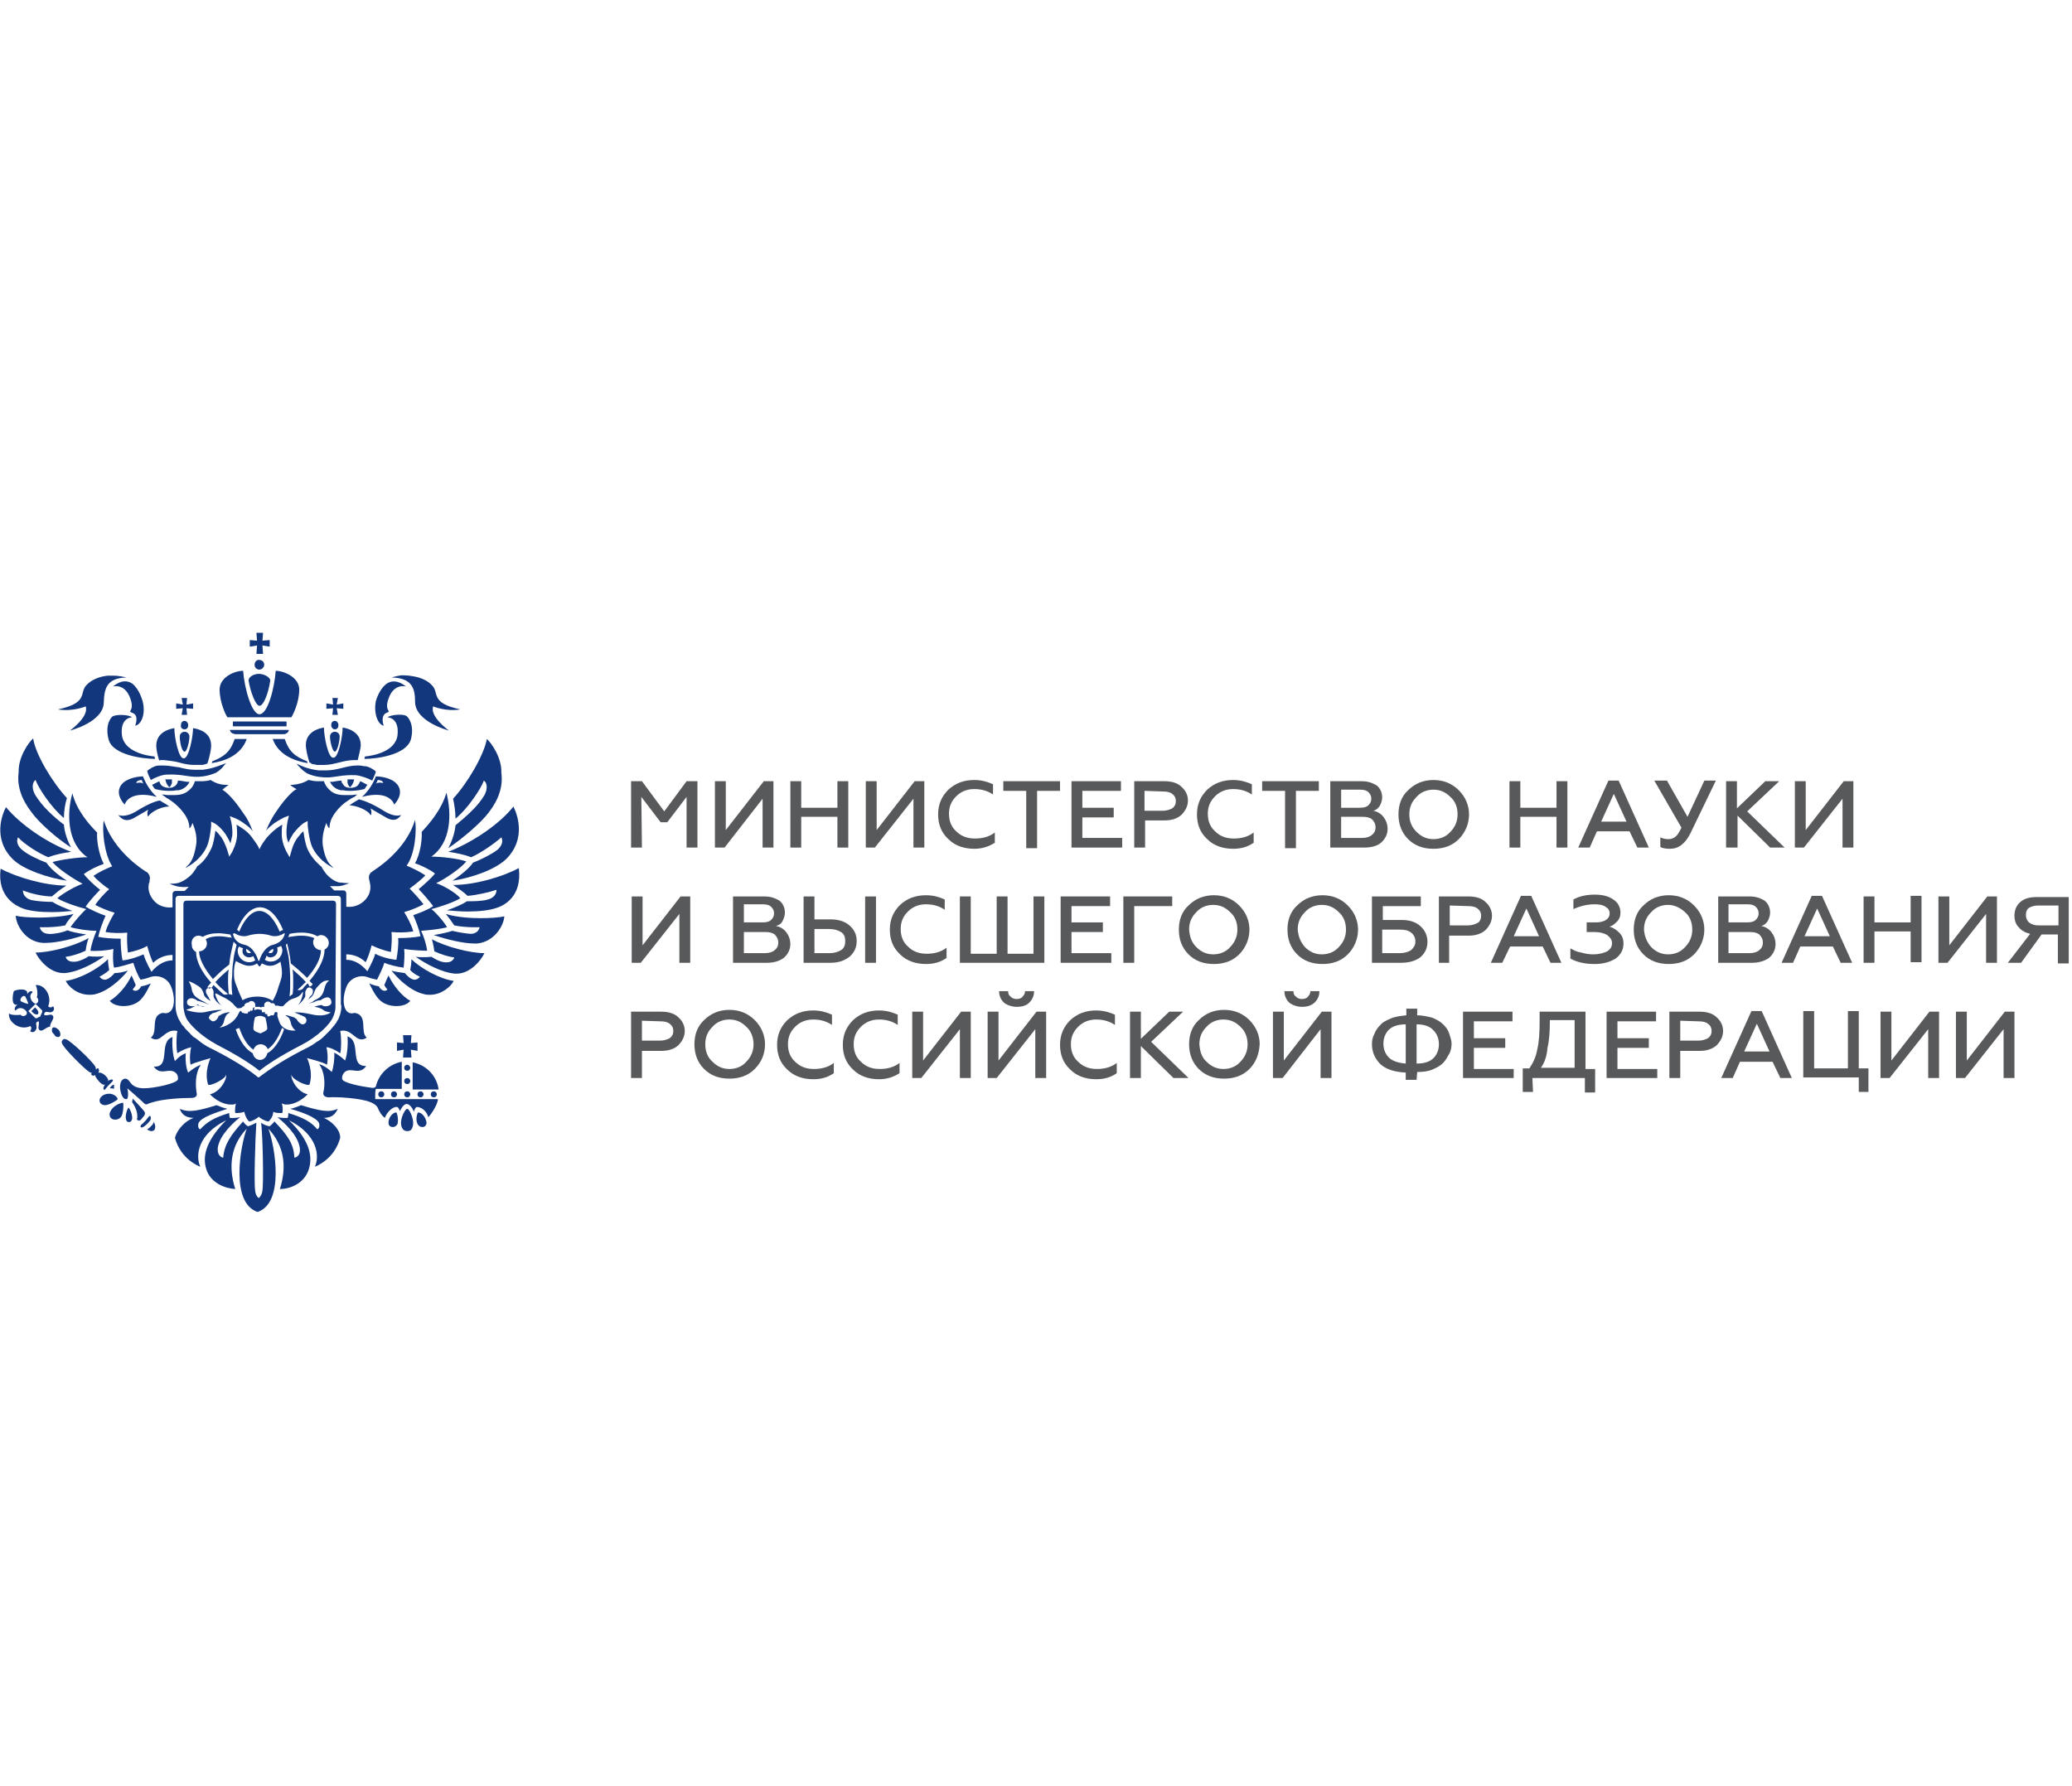 <?xml version="1.0" encoding="UTF-8"?> <svg xmlns="http://www.w3.org/2000/svg" width="203" height="175" viewBox="0 0 203 175" fill="none"><g clip-path="url(#clip0_433_49)"><path d="M62.892 83.042H61.828V76.54H62.892L65.079 79.496L67.266 76.54H68.33V83.042H67.266V78.077L65.375 80.56H64.724L62.833 78.077L62.892 83.042Z" fill="#58595B"></path><path d="M70.989 83.042H70.043V76.54H71.107V81.328L74.831 76.54H75.776V83.042H74.713V78.255L70.989 83.042Z" fill="#58595B"></path><path d="M78.498 83.042H77.434V76.54H78.498V79.141H82.044V76.54H83.108V83.042H82.044V80.028H78.498V83.042Z" fill="#58595B"></path><path d="M85.711 83.042H84.824V76.54H85.888V81.328L89.612 76.54H90.558V83.042H89.494V78.255L85.711 83.042Z" fill="#58595B"></path><path d="M95.457 83.161C94.452 83.161 93.565 82.865 92.915 82.215C92.206 81.565 91.91 80.737 91.91 79.791C91.91 78.787 92.265 78.018 92.915 77.368C93.624 76.718 94.452 76.422 95.457 76.422C96.166 76.422 96.757 76.6 97.289 76.836V77.841C96.757 77.486 96.166 77.309 95.457 77.309C94.747 77.309 94.156 77.545 93.683 78.018C93.21 78.491 92.974 79.023 92.974 79.732C92.974 80.442 93.21 81.033 93.683 81.447C94.156 81.919 94.747 82.156 95.516 82.156C96.284 82.156 96.934 81.978 97.466 81.565V82.57C96.816 82.983 96.166 83.161 95.457 83.161Z" fill="#58595B"></path><path d="M98.297 77.486V76.54H103.853V77.486H101.607V83.102H100.543V77.486H98.297Z" fill="#58595B"></path><path d="M109.942 83.042H104.977V76.54H109.823V77.486H106.04V79.141H109.114V80.087H106.04V82.097H109.942V83.042Z" fill="#58595B"></path><path d="M112.13 83.042H111.125V76.54H114.08C114.79 76.54 115.381 76.718 115.735 77.073C116.149 77.427 116.386 77.9 116.386 78.432C116.386 78.964 116.149 79.437 115.735 79.851C115.322 80.205 114.79 80.382 114.08 80.382H112.189V83.042H112.13ZM112.13 77.486V79.437H113.903C114.317 79.437 114.612 79.319 114.849 79.2C115.085 79.023 115.203 78.787 115.203 78.491C115.203 78.195 115.085 77.959 114.849 77.782C114.612 77.605 114.317 77.545 113.903 77.545L112.13 77.486Z" fill="#58595B"></path><path d="M120.816 83.161C119.811 83.161 118.925 82.865 118.274 82.215C117.565 81.565 117.27 80.737 117.27 79.791C117.27 78.787 117.624 78.018 118.274 77.368C118.984 76.718 119.811 76.422 120.816 76.422C121.525 76.422 122.116 76.6 122.648 76.836V77.841C122.116 77.486 121.525 77.309 120.816 77.309C120.107 77.309 119.516 77.545 119.043 78.018C118.57 78.491 118.333 79.023 118.333 79.732C118.333 80.442 118.57 81.033 119.043 81.447C119.516 81.919 120.107 82.156 120.875 82.156C121.644 82.156 122.294 81.978 122.826 81.565V82.57C122.235 82.983 121.584 83.161 120.816 83.161Z" fill="#58595B"></path><path d="M123.656 77.486V76.54H129.212V77.486H126.966V83.102H125.902V77.486H123.656Z" fill="#58595B"></path><path d="M133.642 83.042H130.332V76.54H133.406C134.056 76.54 134.47 76.718 134.883 76.954C135.238 77.25 135.415 77.664 135.415 78.136C135.415 78.432 135.297 78.728 135.179 78.964C135.002 79.2 134.824 79.378 134.529 79.437C134.942 79.496 135.297 79.732 135.534 80.028C135.77 80.323 135.947 80.737 135.947 81.21C135.947 81.742 135.711 82.215 135.297 82.57C134.942 82.865 134.41 83.042 133.642 83.042ZM131.396 77.486V79.141H133.228C133.583 79.141 133.878 79.082 134.056 78.905C134.233 78.728 134.351 78.55 134.351 78.255C134.351 77.959 134.233 77.782 134.056 77.605C133.878 77.427 133.583 77.368 133.228 77.368H131.396V77.486ZM131.396 80.028V82.097H133.465C133.878 82.097 134.233 81.978 134.41 81.801C134.647 81.624 134.765 81.387 134.765 81.033C134.765 80.737 134.647 80.501 134.41 80.264C134.174 80.087 133.878 80.028 133.465 80.028H131.396Z" fill="#58595B"></path><path d="M142.922 82.215C142.272 82.865 141.445 83.161 140.44 83.161C139.435 83.161 138.608 82.865 137.957 82.215C137.307 81.565 137.012 80.737 137.012 79.791C137.012 78.846 137.307 78.018 137.957 77.427C138.608 76.777 139.435 76.422 140.44 76.422C141.445 76.422 142.272 76.777 142.922 77.427C143.573 78.077 143.927 78.905 143.927 79.791C143.927 80.678 143.573 81.565 142.922 82.215ZM138.785 81.506C139.258 81.978 139.79 82.215 140.44 82.215C141.09 82.215 141.681 81.978 142.095 81.506C142.568 81.033 142.804 80.442 142.804 79.791C142.804 79.082 142.568 78.491 142.095 78.077C141.622 77.605 141.09 77.368 140.44 77.368C139.79 77.368 139.199 77.605 138.785 78.077C138.312 78.55 138.076 79.082 138.076 79.791C138.076 80.501 138.312 81.033 138.785 81.506Z" fill="#58595B"></path><path d="M148.951 83.042H147.887V76.54H148.951V79.141H152.497V76.54H153.561V83.042H152.497V80.028H148.951V83.042Z" fill="#58595B"></path><path d="M155.748 83.043H154.625L157.58 76.482H158.585L161.541 83.043H160.418L159.649 81.447H156.457L155.748 83.043ZM158.112 77.782L156.871 80.501H159.354L158.112 77.782Z" fill="#58595B"></path><path d="M163.615 83.161C163.201 83.161 162.847 83.102 162.669 82.984V82.038C162.906 82.156 163.142 82.215 163.438 82.215C163.733 82.215 163.91 82.156 164.147 81.979C164.324 81.861 164.502 81.565 164.738 81.092L162.078 76.482H163.319L165.329 80.028L166.984 76.482H168.107L165.625 81.624C165.093 82.688 164.442 83.161 163.615 83.161Z" fill="#58595B"></path><path d="M170.173 83.042H169.109V76.54H170.173V79.2L172.951 76.54H174.311L171.178 79.496L174.843 83.042H173.424L170.232 79.91V83.042H170.173Z" fill="#58595B"></path><path d="M176.734 83.042H175.848V76.54H176.912V81.328L180.635 76.54H181.581V83.042H180.517V78.255L176.734 83.042Z" fill="#58595B"></path><path d="M62.777 94.332H61.891V87.83H62.955V92.618L66.678 87.83H67.624V94.332H66.56V89.544L62.777 94.332Z" fill="#58595B"></path><path d="M75.126 94.332H71.816V87.83H74.89C75.54 87.83 75.954 88.007 76.368 88.244C76.722 88.539 76.9 88.953 76.9 89.426C76.9 89.722 76.781 90.017 76.663 90.254C76.545 90.49 76.309 90.667 76.013 90.726C76.427 90.785 76.781 91.022 77.018 91.317C77.254 91.613 77.432 92.027 77.432 92.5C77.432 93.032 77.195 93.504 76.781 93.859C76.368 94.155 75.836 94.332 75.126 94.332ZM72.88 88.717V90.372H74.713C75.067 90.372 75.363 90.313 75.54 90.135C75.718 89.958 75.836 89.781 75.836 89.485C75.836 89.19 75.718 89.012 75.54 88.835C75.363 88.658 75.067 88.599 74.713 88.599H72.88V88.717ZM72.88 91.317V93.386H74.949C75.363 93.386 75.718 93.268 75.895 93.091C76.131 92.913 76.249 92.677 76.249 92.322C76.249 92.027 76.131 91.79 75.895 91.554C75.658 91.376 75.363 91.317 74.949 91.317H72.88Z" fill="#58595B"></path><path d="M81.331 94.332H78.731V87.83H79.794V90.076H81.331C82.1 90.076 82.75 90.254 83.223 90.667C83.695 91.081 83.932 91.554 83.932 92.204C83.932 92.854 83.695 93.327 83.223 93.741C82.691 94.155 82.1 94.332 81.331 94.332ZM79.794 91.022V93.386H81.272C81.745 93.386 82.1 93.268 82.395 93.091C82.691 92.913 82.809 92.618 82.809 92.204C82.809 91.79 82.691 91.495 82.395 91.317C82.1 91.14 81.745 91.022 81.272 91.022H79.794ZM85.823 94.332H84.76V87.83H85.823V94.332Z" fill="#58595B"></path><path d="M90.726 94.45C89.721 94.45 88.835 94.155 88.184 93.504C87.475 92.854 87.18 92.027 87.18 91.081C87.18 90.076 87.534 89.308 88.184 88.658C88.894 88.007 89.721 87.712 90.726 87.712C91.435 87.712 92.026 87.889 92.558 88.126V89.13C92.026 88.776 91.435 88.599 90.726 88.599C90.017 88.599 89.426 88.835 88.953 89.308C88.48 89.781 88.244 90.313 88.244 91.022C88.244 91.731 88.48 92.322 88.953 92.736C89.426 93.209 90.017 93.445 90.785 93.445C91.554 93.445 92.204 93.268 92.736 92.854V93.859C92.145 94.273 91.495 94.45 90.726 94.45Z" fill="#58595B"></path><path d="M102.318 94.332H94.043V87.83H95.107V93.445H97.648V87.83H98.713V93.445H101.254V87.83H102.318V94.332Z" fill="#58595B"></path><path d="M108.879 94.332H103.914V87.83H108.761V88.776H104.978V90.372H108.052V91.317H104.978V93.386H108.879V94.332Z" fill="#58595B"></path><path d="M111.123 94.332H110.059V87.83H114.846V88.776H111.123V94.332Z" fill="#58595B"></path><path d="M121.407 93.504C120.757 94.155 119.929 94.45 118.924 94.45C117.92 94.45 117.092 94.155 116.442 93.504C115.792 92.854 115.496 92.027 115.496 91.081C115.496 90.135 115.792 89.308 116.442 88.717C117.092 88.067 117.92 87.712 118.924 87.712C119.929 87.712 120.757 88.067 121.407 88.717C122.057 89.367 122.412 90.194 122.412 91.081C122.412 91.968 122.057 92.854 121.407 93.504ZM117.21 92.795C117.683 93.268 118.215 93.504 118.865 93.504C119.515 93.504 120.106 93.268 120.52 92.795C120.993 92.322 121.23 91.731 121.23 91.081C121.23 90.372 120.993 89.781 120.52 89.367C120.047 88.894 119.515 88.658 118.865 88.658C118.215 88.658 117.624 88.894 117.21 89.367C116.737 89.84 116.501 90.372 116.501 91.081C116.56 91.79 116.737 92.322 117.21 92.795Z" fill="#58595B"></path><path d="M132.047 93.504C131.397 94.155 130.57 94.45 129.565 94.45C128.56 94.45 127.733 94.155 127.082 93.504C126.432 92.854 126.137 92.027 126.137 91.081C126.137 90.135 126.432 89.308 127.082 88.717C127.733 88.067 128.56 87.712 129.565 87.712C130.57 87.712 131.397 88.067 132.047 88.717C132.698 89.367 133.052 90.194 133.052 91.081C133.052 91.968 132.698 92.854 132.047 93.504ZM127.851 92.795C128.324 93.268 128.856 93.504 129.506 93.504C130.156 93.504 130.747 93.268 131.161 92.795C131.634 92.322 131.87 91.731 131.87 91.081C131.87 90.372 131.634 89.781 131.161 89.367C130.688 88.894 130.156 88.658 129.506 88.658C128.856 88.658 128.265 88.894 127.851 89.367C127.378 89.84 127.142 90.372 127.142 91.081C127.201 91.79 127.437 92.322 127.851 92.795Z" fill="#58595B"></path><path d="M137.251 94.332H134.414V87.83H139.202V88.776H135.478V90.135H137.31C138.079 90.135 138.67 90.313 139.143 90.726C139.556 91.081 139.852 91.613 139.852 92.263C139.852 92.913 139.616 93.386 139.143 93.8C138.67 94.155 138.02 94.332 137.251 94.332ZM135.419 91.081V93.386H137.133C137.606 93.386 137.961 93.268 138.256 93.091C138.492 92.854 138.67 92.618 138.67 92.263C138.67 91.909 138.552 91.613 138.256 91.376C137.961 91.14 137.606 91.081 137.133 91.081H135.419Z" fill="#58595B"></path><path d="M142.037 94.332H140.973V87.83H143.869C144.578 87.83 145.169 88.007 145.524 88.362C145.938 88.717 146.174 89.19 146.174 89.722C146.174 90.254 145.938 90.726 145.524 91.14C145.11 91.495 144.578 91.672 143.869 91.672H141.977V94.332H142.037ZM142.037 88.717V90.667H143.81C144.224 90.667 144.519 90.549 144.756 90.431C144.992 90.313 145.11 90.017 145.11 89.722C145.11 89.426 144.992 89.19 144.756 89.012C144.519 88.835 144.224 88.776 143.81 88.776L142.037 88.717Z" fill="#58595B"></path><path d="M147.182 94.332H146.059L149.014 87.771H150.019L152.974 94.332H151.91L151.142 92.736H147.95L147.182 94.332ZM149.546 89.013L148.305 91.731H150.787L149.546 89.013Z" fill="#58595B"></path><path d="M156.22 94.451C155.274 94.451 154.506 94.273 153.855 93.918V92.914C154.151 93.091 154.506 93.268 154.919 93.327C155.333 93.446 155.688 93.505 156.102 93.505C156.634 93.505 157.106 93.386 157.461 93.209C157.816 92.973 157.934 92.736 157.934 92.382C157.934 92.086 157.757 91.85 157.461 91.613C157.166 91.436 156.752 91.318 156.22 91.318H155.451V90.372H156.397C156.811 90.372 157.166 90.254 157.343 90.136C157.579 89.958 157.697 89.781 157.697 89.485C157.697 89.19 157.579 89.013 157.284 88.835C157.047 88.658 156.634 88.599 156.22 88.599C155.51 88.599 154.801 88.776 154.151 89.072V88.126C154.801 87.771 155.51 87.653 156.279 87.653C157.047 87.653 157.638 87.83 158.052 88.126C158.525 88.421 158.761 88.894 158.761 89.426C158.761 89.781 158.643 90.076 158.407 90.313C158.17 90.549 157.934 90.727 157.697 90.786C158.052 90.904 158.348 91.081 158.643 91.377C158.939 91.672 159.057 92.027 159.057 92.441C159.057 93.032 158.821 93.505 158.289 93.918C157.697 94.273 157.047 94.451 156.22 94.451Z" fill="#58595B"></path><path d="M165.973 93.504C165.323 94.155 164.496 94.45 163.491 94.45C162.486 94.45 161.658 94.155 161.008 93.504C160.358 92.854 160.062 92.027 160.062 91.081C160.062 90.135 160.358 89.308 161.008 88.717C161.658 88.067 162.486 87.712 163.491 87.712C164.496 87.712 165.323 88.067 165.973 88.717C166.623 89.367 166.978 90.194 166.978 91.081C166.978 91.968 166.623 92.854 165.973 93.504ZM161.777 92.795C162.25 93.268 162.781 93.504 163.432 93.504C164.082 93.504 164.673 93.268 165.087 92.795C165.56 92.322 165.796 91.731 165.796 91.081C165.796 90.372 165.56 89.781 165.087 89.367C164.614 88.953 164.082 88.658 163.432 88.658C162.781 88.658 162.19 88.894 161.777 89.367C161.304 89.84 161.067 90.372 161.067 91.081C161.126 91.79 161.363 92.322 161.777 92.795Z" fill="#58595B"></path><path d="M171.65 94.332H168.34V87.83H171.413C172.064 87.83 172.477 88.007 172.891 88.244C173.246 88.539 173.423 88.953 173.423 89.426C173.423 89.722 173.305 90.017 173.187 90.254C173.009 90.49 172.832 90.667 172.536 90.726C172.95 90.785 173.305 91.022 173.541 91.317C173.778 91.613 173.955 92.027 173.955 92.5C173.955 93.032 173.719 93.504 173.305 93.859C172.891 94.155 172.3 94.332 171.65 94.332ZM169.345 88.717V90.372H171.177C171.532 90.372 171.827 90.313 172.005 90.135C172.182 89.958 172.3 89.781 172.3 89.485C172.3 89.19 172.182 89.012 172.005 88.835C171.827 88.658 171.532 88.599 171.177 88.599H169.345V88.717ZM169.345 91.317V93.386H171.413C171.827 93.386 172.182 93.268 172.359 93.091C172.596 92.913 172.714 92.677 172.714 92.322C172.714 92.027 172.596 91.79 172.359 91.554C172.123 91.376 171.827 91.317 171.413 91.317H169.345Z" fill="#58595B"></path><path d="M175.67 94.332H174.547L177.502 87.771H178.507L181.462 94.332H180.339L179.571 92.736H176.379L175.67 94.332ZM178.034 89.013L176.793 91.731H179.275L178.034 89.013Z" fill="#58595B"></path><path d="M183.646 94.332H182.582V87.83H183.646V90.372H187.192V87.771H188.256V94.273H187.192V91.259H183.646V94.332Z" fill="#58595B"></path><path d="M190.801 94.332H189.914V87.83H190.978V92.618L194.702 87.83H195.648V94.332H194.584V89.544L190.801 94.332Z" fill="#58595B"></path><path d="M198.011 94.332H196.711L198.898 91.495C198.425 91.377 198.07 91.199 197.775 90.845C197.479 90.549 197.361 90.135 197.361 89.722C197.361 89.19 197.538 88.717 197.952 88.362C198.366 88.008 198.898 87.889 199.607 87.889H202.681V94.391H201.617V91.554H200.021L198.011 94.332ZM199.666 90.668H201.676V88.717H199.666C199.312 88.717 198.957 88.835 198.78 88.953C198.543 89.131 198.484 89.367 198.484 89.663C198.484 89.958 198.602 90.195 198.78 90.372C199.016 90.549 199.312 90.668 199.666 90.668Z" fill="#58595B"></path><path d="M62.892 105.621H61.828V99.12H64.784C65.493 99.12 66.084 99.297 66.439 99.652C66.852 100.006 67.089 100.479 67.089 101.011C67.089 101.543 66.852 102.016 66.439 102.43C66.025 102.784 65.493 102.962 64.784 102.962H62.892V105.621ZM62.892 100.006V101.957H64.665C65.079 101.957 65.375 101.839 65.611 101.72C65.847 101.543 65.966 101.307 65.966 101.011C65.966 100.716 65.847 100.479 65.611 100.302C65.375 100.124 65.079 100.065 64.665 100.065L62.892 100.006Z" fill="#58595B"></path><path d="M73.946 104.735C73.296 105.385 72.468 105.681 71.463 105.681C70.459 105.681 69.631 105.385 68.981 104.735C68.331 104.085 68.035 103.257 68.035 102.312C68.035 101.366 68.331 100.539 68.981 99.948C69.631 99.297 70.459 98.943 71.463 98.943C72.468 98.943 73.296 99.297 73.946 99.948C74.596 100.598 74.951 101.425 74.951 102.312C74.951 103.257 74.596 104.085 73.946 104.735ZM69.808 104.026C70.281 104.499 70.813 104.735 71.463 104.735C72.114 104.735 72.705 104.499 73.118 104.026C73.591 103.553 73.828 102.962 73.828 102.312C73.828 101.662 73.591 101.011 73.118 100.598C72.646 100.125 72.114 99.888 71.463 99.888C70.813 99.888 70.222 100.125 69.808 100.598C69.335 101.071 69.099 101.602 69.099 102.312C69.099 103.021 69.335 103.612 69.808 104.026Z" fill="#58595B"></path><path d="M79.679 105.74C78.674 105.74 77.788 105.444 77.138 104.794C76.428 104.144 76.133 103.316 76.133 102.371C76.133 101.366 76.487 100.597 77.138 99.947C77.847 99.297 78.674 99.001 79.679 99.001C80.389 99.001 80.98 99.179 81.512 99.415V100.42C80.98 100.065 80.389 99.888 79.679 99.888C78.97 99.888 78.379 100.125 77.906 100.597C77.433 101.07 77.197 101.602 77.197 102.311C77.197 103.021 77.433 103.612 77.906 104.026C78.379 104.498 78.97 104.735 79.738 104.735C80.507 104.735 81.157 104.558 81.689 104.144V105.149C81.098 105.562 80.448 105.74 79.679 105.74Z" fill="#58595B"></path><path d="M86.121 105.74C85.116 105.74 84.229 105.444 83.579 104.794C82.87 104.144 82.574 103.316 82.574 102.371C82.574 101.366 82.929 100.597 83.579 99.947C84.288 99.297 85.116 99.001 86.121 99.001C86.83 99.001 87.421 99.179 87.953 99.415V100.42C87.421 100.065 86.83 99.888 86.121 99.888C85.411 99.888 84.82 100.125 84.347 100.597C83.875 101.07 83.638 101.602 83.638 102.311C83.638 103.021 83.875 103.612 84.347 104.026C84.82 104.498 85.411 104.735 86.18 104.735C86.948 104.735 87.598 104.558 88.13 104.144V105.149C87.48 105.562 86.83 105.74 86.121 105.74Z" fill="#58595B"></path><path d="M90.262 105.621H89.375V99.12H90.439V103.907L94.163 99.12H95.109V105.621H94.044V100.834L90.262 105.621Z" fill="#58595B"></path><path d="M97.648 105.622H96.762V99.12H97.826V103.907L101.549 99.12H102.495V105.622H101.431V100.834L97.648 105.622ZM99.599 98.647C99.126 98.647 98.653 98.47 98.358 98.233C98.062 97.938 97.885 97.583 97.885 97.11H98.771C98.771 97.347 98.831 97.524 99.008 97.642C99.185 97.819 99.362 97.879 99.599 97.879C99.835 97.879 100.072 97.819 100.19 97.642C100.367 97.465 100.426 97.287 100.426 97.11H101.313C101.313 97.583 101.136 97.938 100.84 98.233C100.545 98.529 100.131 98.647 99.599 98.647Z" fill="#58595B"></path><path d="M107.402 105.74C106.397 105.74 105.51 105.444 104.86 104.794C104.151 104.144 103.855 103.316 103.855 102.371C103.855 101.366 104.21 100.597 104.86 99.947C105.57 99.297 106.397 99.001 107.402 99.001C108.111 99.001 108.702 99.179 109.234 99.415V100.42C108.702 100.065 108.111 99.888 107.402 99.888C106.693 99.888 106.102 100.125 105.629 100.597C105.156 101.07 104.919 101.602 104.919 102.311C104.919 103.021 105.156 103.612 105.629 104.026C106.102 104.498 106.693 104.735 107.461 104.735C108.229 104.735 108.88 104.558 109.412 104.144V105.149C108.821 105.562 108.17 105.74 107.402 105.74Z" fill="#58595B"></path><path d="M111.775 105.621H110.711V99.12H111.775V101.779L114.553 99.12H115.912L112.78 102.075L116.444 105.621H114.967L111.775 102.489V105.621Z" fill="#58595B"></path><path d="M122.411 104.735C121.761 105.385 120.933 105.681 119.928 105.681C118.923 105.681 118.096 105.385 117.446 104.735C116.796 104.085 116.5 103.257 116.5 102.312C116.5 101.366 116.796 100.539 117.446 99.948C118.096 99.297 118.923 98.943 119.928 98.943C120.933 98.943 121.761 99.297 122.411 99.948C123.061 100.598 123.416 101.425 123.416 102.312C123.356 103.257 123.061 104.085 122.411 104.735ZM118.214 104.026C118.687 104.499 119.219 104.735 119.869 104.735C120.519 104.735 121.11 104.499 121.524 104.026C121.997 103.553 122.233 102.962 122.233 102.312C122.233 101.662 121.997 101.011 121.524 100.598C121.051 100.125 120.519 99.888 119.869 99.888C119.219 99.888 118.628 100.125 118.214 100.598C117.741 101.071 117.505 101.602 117.505 102.312C117.564 103.021 117.741 103.612 118.214 104.026Z" fill="#58595B"></path><path d="M125.661 105.622H124.715V99.12H125.779V103.907L129.503 99.12H130.448V105.622H129.384V100.834L125.661 105.622ZM127.552 98.647C127.079 98.647 126.606 98.47 126.311 98.233C126.015 97.938 125.838 97.583 125.838 97.11H126.725C126.725 97.347 126.784 97.524 126.961 97.642C127.138 97.819 127.316 97.879 127.552 97.879C127.788 97.879 128.025 97.819 128.143 97.642C128.32 97.465 128.38 97.287 128.38 97.11H129.266C129.266 97.583 129.089 97.938 128.793 98.233C128.439 98.529 128.084 98.647 127.552 98.647Z" fill="#58595B"></path><path d="M138.788 105.799H137.724V105.09C136.66 105.031 135.833 104.794 135.242 104.262C134.71 103.73 134.414 103.08 134.414 102.312C134.414 101.957 134.473 101.603 134.65 101.307C134.769 100.952 135.005 100.657 135.242 100.42C135.478 100.125 135.892 99.948 136.306 99.77C136.719 99.593 137.251 99.534 137.783 99.475V98.825H138.847V99.475C139.379 99.475 139.852 99.593 140.325 99.711C140.739 99.888 141.093 100.066 141.389 100.361C141.684 100.657 141.862 100.893 141.98 101.248C142.098 101.603 142.216 101.957 142.216 102.253C142.216 102.548 142.157 102.962 141.98 103.258C141.803 103.553 141.625 103.908 141.389 104.144C141.093 104.44 140.739 104.617 140.325 104.794C139.911 104.972 139.379 105.031 138.847 105.031L138.788 105.799ZM137.724 104.203V100.361C137.015 100.361 136.424 100.539 136.069 100.893C135.714 101.248 135.537 101.721 135.537 102.253C135.537 102.785 135.714 103.258 136.069 103.612C136.424 103.967 137.015 104.144 137.724 104.203ZM138.788 100.361V104.203C139.556 104.203 140.088 104.026 140.443 103.671C140.798 103.317 140.975 102.844 140.975 102.312C140.975 101.78 140.798 101.307 140.443 100.952C140.088 100.539 139.497 100.361 138.788 100.361Z" fill="#58595B"></path><path d="M148.301 105.621H143.336V99.12H148.183V100.065H144.4V101.72H147.473V102.666H144.4V104.735H148.301V105.621Z" fill="#58595B"></path><path d="M150.192 106.981H149.188V104.676H149.838C150.192 104.144 150.488 103.553 150.606 102.843C150.783 102.134 150.843 101.188 150.843 100.006V99.12H155.335V104.735H156.28V107.04H155.276V105.621H150.133L150.192 106.981ZM150.961 104.617H154.271V99.947H151.847C151.847 101.011 151.788 101.957 151.611 102.666C151.552 103.494 151.315 104.144 150.961 104.617Z" fill="#58595B"></path><path d="M162.367 105.621H157.402V99.12H162.249V100.065H158.466V101.72H161.54V102.666H158.466V104.735H162.367V105.621Z" fill="#58595B"></path><path d="M164.619 105.621H163.555V99.12H166.51C167.219 99.12 167.81 99.297 168.165 99.652C168.579 100.006 168.815 100.479 168.815 101.011C168.815 101.543 168.579 102.016 168.165 102.43C167.751 102.784 167.219 102.962 166.51 102.962H164.619V105.621ZM164.619 100.006V101.957H166.392C166.806 101.957 167.101 101.839 167.338 101.72C167.574 101.543 167.692 101.307 167.692 101.011C167.692 100.716 167.574 100.479 167.338 100.302C167.101 100.124 166.806 100.065 166.392 100.065L164.619 100.006Z" fill="#58595B"></path><path d="M169.76 105.622H168.637L171.592 99.061H172.597L175.552 105.622H174.429L173.661 104.026H170.469L169.76 105.622ZM172.124 100.302L170.883 103.021H173.365L172.124 100.302Z" fill="#58595B"></path><path d="M183.115 106.981H182.11V105.563H176.672V99.061H177.736V104.676H181.046V99.061H182.11V104.676H183.056V106.981H183.115Z" fill="#58595B"></path><path d="M185.129 105.621H184.242V99.12H185.306V103.907L189.03 99.12H189.976V105.621H188.912V100.834L185.129 105.621Z" fill="#58595B"></path><path d="M192.516 105.621H191.629V99.12H192.693V103.907L196.417 99.12H197.362V105.621H196.298V100.834L192.516 105.621Z" fill="#58595B"></path><path d="M39.897 104.321C39.72 104.321 39.602 104.44 39.602 104.617C39.602 104.794 39.72 104.912 39.897 104.912C40.074 104.912 40.193 104.794 40.193 104.617C40.193 104.499 40.074 104.321 39.897 104.321Z" fill="#13377D"></path><path d="M40.902 107.217C40.902 107.395 41.021 107.513 41.198 107.513C41.375 107.513 41.493 107.395 41.493 107.217C41.493 107.04 41.375 106.922 41.198 106.922C41.021 106.922 40.902 107.04 40.902 107.217Z" fill="#13377D"></path><path d="M39.897 106.922C39.72 106.922 39.602 107.04 39.602 107.217C39.602 107.395 39.72 107.513 39.897 107.513C40.074 107.513 40.193 107.395 40.193 107.217C40.193 107.04 40.074 106.922 39.897 106.922Z" fill="#13377D"></path><path d="M42.203 107.217C42.203 107.395 42.321 107.513 42.499 107.513C42.676 107.513 42.794 107.395 42.794 107.217C42.794 107.04 42.676 106.922 42.499 106.922C42.321 106.922 42.203 107.04 42.203 107.217Z" fill="#13377D"></path><path d="M39.486 101.425L39.545 102.193L38.895 102.134V102.962L39.545 102.843L39.486 103.612H40.313L40.254 102.843L40.904 102.962V102.134L40.254 102.193L40.313 101.425H39.486Z" fill="#13377D"></path><path d="M40.43 104.085V106.745H42.971C42.794 105.385 41.73 104.321 40.43 104.085Z" fill="#13377D"></path><path d="M39.897 105.622C39.72 105.622 39.602 105.74 39.602 105.917C39.602 106.094 39.72 106.213 39.897 106.213C40.074 106.213 40.193 106.094 40.193 105.917C40.193 105.74 40.074 105.622 39.897 105.622Z" fill="#13377D"></path><path d="M40.963 108.991C40.904 108.991 40.667 109.641 40.904 110.114C41.022 110.35 41.258 110.468 41.495 110.409C41.731 110.35 41.79 110.114 41.79 109.996C41.731 109.464 41.318 108.991 40.963 108.991Z" fill="#13377D"></path><path d="M38.831 108.991C38.476 108.991 38.062 109.464 38.062 109.996C38.062 110.173 38.122 110.35 38.358 110.409C38.594 110.468 38.831 110.35 38.949 110.114C39.067 109.641 38.89 108.991 38.831 108.991Z" fill="#13377D"></path><path d="M39.896 108.636C39.66 108.636 38.95 109.995 39.482 110.646C39.601 110.764 39.719 110.823 39.896 110.823C40.074 110.823 40.251 110.764 40.31 110.646C40.783 109.995 40.133 108.636 39.896 108.636Z" fill="#13377D"></path><path d="M36.763 107.217C36.763 106.922 36.822 106.685 36.822 106.685H39.363V106.449V104.557V104.025C38.122 104.262 37.117 105.208 36.822 106.449C36.763 106.567 36.526 106.626 36.349 106.567C35.403 106.449 33.512 106.094 33.512 105.681C33.512 105.089 33.925 104.853 34.28 104.853C34.812 104.853 35.403 105.149 35.876 104.439C34.162 104.498 35.462 102.016 34.044 101.543C34.103 102.193 34.044 103.316 33.807 103.907C33.807 103.907 33.275 103.375 32.743 103.139C32.802 103.612 32.684 104.557 32.507 105.03C32.507 105.03 31.916 104.439 31.266 104.262C31.857 105.089 31.857 106.331 31.679 107.04C31.62 107.276 31.798 107.513 32.211 107.513C32.921 107.454 35.285 107.572 36.29 107.986C36.585 108.104 36.881 108.281 36.999 108.518C37.117 108.813 37.354 109.286 37.708 109.523C37.886 108.991 38.477 108.399 38.891 108.459C39.009 108.459 39.127 108.695 39.186 108.872C39.245 108.695 39.541 108.163 39.836 108.163C40.132 108.163 40.427 108.577 40.545 108.931C40.605 108.695 40.723 108.459 40.841 108.459C41.255 108.459 41.787 108.813 41.964 109.463C42.141 109.286 42.851 108.34 42.91 107.69H36.763C36.763 107.749 36.763 107.513 36.763 107.217Z" fill="#13377D"></path><path d="M38.305 107.217C38.305 107.395 38.423 107.513 38.6 107.513C38.778 107.513 38.896 107.395 38.896 107.217C38.896 107.04 38.778 106.922 38.6 106.922C38.423 106.922 38.305 107.04 38.305 107.217Z" fill="#13377D"></path><path d="M37.059 107.217C37.059 107.395 37.177 107.513 37.354 107.513C37.532 107.513 37.65 107.395 37.65 107.217C37.65 107.04 37.532 106.922 37.354 106.922C37.177 106.922 37.059 107.04 37.059 107.217Z" fill="#13377D"></path><path d="M12.589 108.518C12.471 108.636 12.234 109.286 12.352 109.7C12.412 109.877 12.471 109.936 12.648 109.936C12.825 109.936 12.884 109.818 12.944 109.641C13.003 109.227 12.707 108.577 12.589 108.518Z" fill="#13377D"></path><path d="M14.777 110.35C14.658 110.528 14.481 110.587 14.422 110.646C14.481 110.705 14.658 110.823 14.836 110.823C14.954 110.823 15.072 110.764 15.131 110.705C15.309 110.35 15.131 110.055 15.072 109.937C15.013 110.055 14.954 110.232 14.777 110.35Z" fill="#13377D"></path><path d="M13.95 109.522C14.187 109.286 14.246 109.109 14.187 108.99C14.127 108.813 13.595 108.281 13.004 107.631C13.004 107.749 12.945 107.867 12.945 107.986C13.359 108.577 13.536 109.168 13.418 109.7C13.477 109.759 13.477 109.759 13.536 109.759C13.655 109.877 13.832 109.7 13.95 109.522Z" fill="#13377D"></path><path d="M14.774 109.582C14.774 109.463 14.774 109.404 14.715 109.345H14.656C14.597 109.345 14.538 109.463 14.479 109.523C14.42 109.582 14.361 109.7 14.242 109.818C14.124 109.936 14.065 109.995 13.947 110.114C13.829 110.173 13.77 110.291 13.77 110.35C13.77 110.35 13.77 110.35 13.77 110.409C13.829 110.468 13.829 110.468 13.888 110.468C13.947 110.468 14.124 110.409 14.42 110.114C14.715 109.818 14.774 109.7 14.774 109.582Z" fill="#13377D"></path><path d="M10.876 106.449C10.876 106.449 10.817 106.508 10.758 106.626C10.876 106.626 11.053 106.626 11.172 106.685C11.172 106.567 11.172 106.39 11.172 106.271C11.053 106.271 10.935 106.39 10.876 106.449Z" fill="#13377D"></path><path d="M12.471 106.626C12.471 106.626 13.712 107.69 14.126 108.104C14.244 108.222 14.363 108.222 14.481 108.163C14.54 108.104 14.658 108.104 14.776 108.045C16.017 107.631 18.027 107.572 18.736 107.572C19.209 107.572 19.328 107.336 19.268 107.099C19.15 106.39 19.091 105.149 19.682 104.321C19.032 104.557 18.441 105.089 18.441 105.089C18.204 104.676 18.145 103.671 18.204 103.198C17.613 103.375 17.14 103.966 17.14 103.966C16.904 103.375 16.845 102.252 16.904 101.602C15.486 102.075 16.786 104.617 15.072 104.498C15.545 105.208 16.136 104.912 16.668 104.912C17.022 104.912 17.495 105.149 17.436 105.74C17.377 106.153 15.072 106.626 14.126 106.626C13.476 106.626 13.003 106.449 12.707 105.976C12.53 105.74 12.412 105.68 12.235 105.68C11.998 105.74 11.762 105.917 11.762 106.508C11.762 106.863 11.939 107.69 12.353 107.69C12.589 107.749 12.589 107.04 12.471 106.626Z" fill="#13377D"></path><path d="M10.107 106.272C10.166 106.272 10.225 106.272 10.284 106.272C10.107 106.508 10.107 106.686 10.166 106.745C10.284 106.863 10.343 106.626 10.639 106.331C10.934 106.035 11.112 105.917 11.053 105.799C10.993 105.74 10.816 105.74 10.58 105.917C10.58 105.858 10.639 105.799 10.58 105.74C10.461 105.444 10.048 105.09 9.752 105.09C9.693 105.09 9.693 105.09 9.634 105.09C9.752 104.912 9.693 104.794 9.634 104.676C9.575 104.617 9.516 104.676 9.398 104.794C9.398 104.735 9.398 104.617 9.338 104.499C8.984 103.908 6.974 102.016 6.501 101.839C6.206 101.721 6.147 101.898 6.147 101.898C6.147 101.898 5.969 102.016 6.088 102.252C6.265 102.725 8.215 104.676 8.747 105.031C8.866 105.09 8.984 105.149 9.043 105.09C8.925 105.208 8.866 105.208 8.984 105.326C9.043 105.385 9.161 105.444 9.338 105.326C9.338 105.385 9.338 105.385 9.338 105.444C9.457 105.681 9.811 106.154 10.107 106.272Z" fill="#13377D"></path><path d="M11.527 107.69C11.527 107.513 11.172 107.158 10.7 107.158C10.049 107.158 9.754 107.572 9.754 107.808C9.754 108.222 10.168 108.281 10.286 108.281C10.7 108.281 11.468 107.808 11.527 107.69Z" fill="#13377D"></path><path d="M10.934 108.695C10.757 108.931 10.697 109.168 10.757 109.345C10.816 109.581 11.052 109.7 11.289 109.7C11.525 109.7 11.761 109.581 11.88 109.404C12.116 108.99 12.116 108.104 12.057 108.045C11.82 108.045 11.229 108.281 10.934 108.695Z" fill="#13377D"></path><path d="M5.139 99.474C4.962 99.297 4.548 99.592 4.311 99.415C4.43 98.824 4.843 99.415 5.198 99.061C5.375 98.883 5.257 98.647 5.198 98.588C5.021 98.765 4.784 98.706 4.725 98.588C5.139 97.524 4.311 96.401 3.484 96.519C3.661 96.755 3.72 97.524 3.602 97.701C3.898 97.937 3.72 98.469 3.366 98.292C3.129 98.174 2.716 97.583 3.188 97.228C3.188 97.051 2.893 97.051 2.656 97.406C2.834 96.755 1.593 96.933 1.356 97.11C1.238 97.406 1.061 98.647 1.711 98.41C1.356 98.706 1.415 99.001 1.533 99.001C1.947 98.528 2.479 98.883 2.597 99.12C2.775 99.474 2.243 99.711 2.006 99.415C1.829 99.474 1.061 99.474 0.883 99.297C0.765 100.124 1.947 101.011 2.952 100.538C3.07 100.538 3.129 100.834 2.952 101.011C3.011 101.129 3.307 101.188 3.425 101.011C3.839 100.597 3.248 100.184 3.779 100.065C3.898 100.302 3.661 100.715 3.839 100.893C4.134 101.188 4.489 100.597 4.903 100.597C4.903 100.124 5.434 99.77 5.139 99.474ZM2.065 98.115C2.065 98.115 1.888 97.996 2.124 97.701C2.361 97.465 2.479 97.642 2.479 97.642C2.479 97.642 2.716 98.115 2.775 98.351C2.538 98.351 2.065 98.115 2.065 98.115ZM3.957 99.592C3.839 99.592 3.543 99.888 3.425 99.711L2.775 99.061L3.129 98.706L3.484 98.351L4.134 99.001C4.193 99.179 3.957 99.474 3.957 99.592Z" fill="#13377D"></path><path d="M5.322 100.656C5.263 100.656 5.204 100.656 5.145 100.716C5.086 100.775 5.086 100.893 5.086 101.011C5.086 101.129 5.204 101.248 5.322 101.366C5.381 101.543 5.559 101.602 5.677 101.602C5.736 101.602 5.795 101.602 5.854 101.543C5.973 101.425 5.913 101.07 5.736 100.893C5.618 100.775 5.441 100.656 5.322 100.656Z" fill="#13377D"></path><path d="M3.429 98.706L3.252 98.883L3.074 99.061C3.074 99.061 3.429 99.533 3.724 99.356C3.902 99.061 3.429 98.706 3.429 98.706Z" fill="#13377D"></path><path d="M37.945 96.933C37.945 97.051 37.472 97.287 37.118 96.637C36.763 96.578 36.408 96.46 36.172 96.342C36.586 97.169 36.94 97.878 37.531 98.233C38.418 98.765 39.777 98.647 40.191 98.056C39.423 97.642 38.536 96.578 38.063 95.573C37.945 95.81 37.768 96.223 37.65 96.519C37.709 96.637 37.827 96.814 37.945 96.933Z" fill="#13377D"></path><path d="M46.164 83.988C47.11 83.575 48.469 82.629 49.119 82.038C49.179 82.156 49.415 82.688 48.706 83.279C48.174 83.693 47.11 84.225 46.341 84.52C45.987 85.052 45.277 85.643 44.332 86.293C46.223 85.998 48.469 85.23 49.592 84.166C51.661 82.097 50.597 79.614 50.302 79.023C48.942 80.737 46.341 82.511 43.918 83.456C44.745 83.575 45.573 83.752 46.164 83.988Z" fill="#13377D"></path><path d="M44.627 80.205C45.868 79.201 47.169 77.191 47.405 76.481C47.701 76.659 47.819 77.25 47.464 77.9C46.814 79.023 45.632 80.028 44.627 80.856C44.568 81.565 44.273 82.451 43.918 83.102C45.396 82.097 47.11 80.619 47.878 79.614C48.883 78.314 49.297 77.013 49.119 75.713C49.179 74.235 48.115 72.758 47.701 72.403C47.405 73.999 45.809 76.718 44.391 78.255C44.509 78.787 44.627 79.555 44.627 80.205Z" fill="#13377D"></path><path d="M43.678 89.544C43.974 89.899 44.269 90.313 44.506 90.668C45.629 90.904 46.988 90.845 46.988 90.845C46.988 90.845 46.929 91.436 46.161 91.495C45.806 91.495 44.742 91.318 44.328 91.2C44.151 91.259 43.324 91.495 42.496 91.613C43.678 92.027 45.392 92.441 46.456 92.441C46.575 92.441 46.634 92.441 46.752 92.441C48.466 92.263 49.353 90.668 49.412 89.781C48.88 89.899 47.993 89.958 47.106 89.958C46.279 89.958 44.801 89.899 43.678 89.544Z" fill="#13377D"></path><path d="M50.831 85.052C49.294 85.879 46.575 86.707 44.388 86.707C44.92 87.062 45.452 87.416 45.806 87.771C46.693 87.712 47.934 87.416 48.644 87.18C48.644 87.298 48.644 87.889 47.816 88.126C47.225 88.303 46.398 88.303 45.747 88.303C45.215 88.658 44.447 88.953 43.797 89.189C44.388 89.249 45.156 89.308 45.806 89.308C46.93 89.308 47.993 89.189 48.644 88.953C49.235 88.776 51.185 87.948 50.831 85.052Z" fill="#13377D"></path><path d="M42.555 93.209C43.205 93.504 43.914 93.741 44.506 93.8C44.506 93.8 44.387 94.391 43.501 94.273C42.969 94.214 42.378 93.8 42.26 93.741C41.846 93.8 41.018 93.8 40.723 93.741C41.727 94.45 43.264 95.278 44.565 95.396C44.624 95.396 44.683 95.396 44.742 95.396C46.102 95.396 47.165 94.037 47.461 93.386C46.102 93.386 43.737 92.795 42.319 92.027C42.378 92.263 42.496 92.736 42.555 93.209Z" fill="#13377D"></path><path d="M40.192 95.041C40.546 95.455 41.137 95.691 41.137 95.691C41.137 95.691 40.96 95.987 40.605 95.987C40.487 95.987 40.369 95.928 40.251 95.868C40.014 95.75 39.66 95.337 39.66 95.337C39.187 95.277 38.773 95.218 38.359 95.1C39.069 95.987 40.251 97.11 41.551 97.405C41.728 97.464 41.906 97.464 42.142 97.464C43.265 97.464 44.211 96.637 44.447 96.105C43.147 95.928 41.256 94.923 40.31 93.977C40.31 94.332 40.251 94.746 40.192 95.041Z" fill="#13377D"></path><path d="M31.736 109.523C32.386 109.523 32.8 109.286 33.096 108.636C32.209 109.05 31.264 108.813 29.49 108.281C29.49 108.281 28.84 108.577 28.426 108.636C29.49 108.932 31.027 109.464 31.264 110.055C31.382 110.528 31.086 110.646 31.086 110.646C30.495 109.937 29.786 109.523 28.249 109.05C28.249 109.345 28.19 109.523 28.19 109.523C28.19 109.523 27.894 109.582 27.185 109.464C27.776 109.937 29.195 111.178 29.372 112.478C29.49 113.365 28.84 113.424 28.84 113.424C28.781 112.064 28.19 111.237 26.89 109.877C26.89 109.877 26.653 110.173 26.417 110.35C26.417 110.35 25.944 110.291 25.589 109.996C25.766 111.769 25.826 116.025 25.707 116.675C25.648 117.148 25.353 117.384 25.353 117.384C25.353 117.384 25.057 117.207 24.998 116.675C24.88 115.965 24.998 111.71 25.116 109.996C24.703 110.232 24.289 110.35 24.289 110.35C23.993 110.173 23.816 109.877 23.816 109.877C22.575 111.237 21.984 112.123 21.865 113.424C21.865 113.424 21.274 113.365 21.333 112.478C21.511 111.178 22.929 109.937 23.52 109.464C22.87 109.582 22.515 109.523 22.515 109.523C22.515 109.523 22.456 109.345 22.456 109.05C20.92 109.523 20.269 109.937 19.619 110.646C19.619 110.646 19.324 110.587 19.442 110.055C19.678 109.464 21.215 108.991 22.279 108.636C21.924 108.577 21.215 108.281 21.215 108.281C19.501 108.813 18.496 109.05 17.61 108.636C17.846 109.286 18.319 109.523 18.969 109.523C18.142 109.818 17.373 110.646 17.137 111.473C17.728 113.66 19.619 114.31 19.619 114.31C19.146 113.247 19.324 111.178 22.161 109.759C20.447 111.473 19.738 113.069 20.21 114.547C20.624 115.906 22.043 116.438 23.047 116.497C22.338 114.251 22.634 112.183 24.171 110.587C23.52 112.36 22.575 117.857 25.235 118.744C27.894 117.857 26.949 112.36 26.298 110.587C27.835 112.242 28.131 114.251 27.422 116.497C28.485 116.497 29.845 115.906 30.259 114.547C30.732 113.069 30.081 111.473 28.308 109.759C31.145 111.178 31.323 113.306 30.85 114.31C30.85 114.31 32.741 113.66 33.332 111.473C33.332 110.646 32.505 109.877 31.736 109.523Z" fill="#13377D"></path><path d="M13.418 98.233C14.009 97.878 14.363 97.169 14.777 96.342C14.541 96.46 14.186 96.578 13.831 96.637C13.477 97.287 13.004 97.051 13.004 96.933C13.122 96.814 13.24 96.637 13.299 96.519C13.181 96.223 13.004 95.81 12.886 95.573C12.413 96.637 11.467 97.642 10.758 98.056C11.172 98.647 12.531 98.765 13.418 98.233Z" fill="#13377D"></path><path d="M6.558 86.293C5.553 85.643 4.903 85.052 4.548 84.52C3.721 84.224 2.657 83.692 2.184 83.279C1.474 82.688 1.711 82.156 1.77 82.037C2.361 82.688 3.721 83.574 4.725 83.988C5.316 83.751 6.144 83.574 6.971 83.456C4.548 82.569 1.947 80.737 0.588 79.082C0.292 79.614 -0.831 82.156 1.297 84.224C2.361 85.229 4.666 85.998 6.558 86.293Z" fill="#13377D"></path><path d="M6.971 83.042C6.617 82.392 6.321 81.565 6.262 80.796C5.257 80.028 4.134 79.023 3.425 77.841C3.07 77.191 3.188 76.6 3.484 76.422C3.72 77.132 5.021 79.141 6.262 80.146C6.262 79.496 6.38 78.727 6.558 78.195C5.139 76.659 3.484 73.94 3.248 72.344C2.834 72.698 1.77 74.176 1.829 75.654C1.652 76.954 2.065 78.254 3.07 79.555C3.78 80.56 5.494 82.097 6.971 83.042Z" fill="#13377D"></path><path d="M6.386 90.668C6.563 90.313 6.918 89.899 7.213 89.544C6.09 89.84 4.613 89.899 3.844 89.899C2.899 89.899 2.012 89.84 1.539 89.722C1.598 90.668 2.485 92.263 4.199 92.382C4.317 92.382 4.376 92.382 4.494 92.382C5.558 92.382 7.273 91.968 8.455 91.554C7.627 91.436 6.8 91.259 6.622 91.14C6.149 91.377 5.086 91.554 4.731 91.495C3.962 91.436 3.903 90.845 3.903 90.845C3.903 90.845 5.263 90.904 6.386 90.668Z" fill="#13377D"></path><path d="M2.245 89.012C2.896 89.249 3.9 89.367 5.083 89.367C5.792 89.367 6.501 89.308 7.092 89.249C6.442 89.012 5.674 88.717 5.142 88.362C4.491 88.362 3.605 88.303 3.073 88.185C2.245 87.948 2.245 87.357 2.245 87.239C2.955 87.535 4.196 87.83 5.083 87.83C5.437 87.535 5.91 87.121 6.501 86.766C4.373 86.766 1.595 85.939 0.058 85.111C-0.296 87.948 1.654 88.776 2.245 89.012Z" fill="#13377D"></path><path d="M6.203 95.337C6.262 95.337 6.322 95.337 6.381 95.337C7.681 95.219 9.218 94.391 10.223 93.682C9.927 93.741 9.04 93.741 8.686 93.682C8.568 93.8 7.917 94.154 7.445 94.214C6.499 94.332 6.44 93.741 6.44 93.741C7.031 93.682 7.74 93.445 8.39 93.15C8.449 92.677 8.568 92.204 8.686 91.908C7.208 92.736 4.844 93.327 3.484 93.327C3.78 93.977 4.844 95.337 6.203 95.337Z" fill="#13377D"></path><path d="M8.747 97.464C8.924 97.464 9.16 97.464 9.338 97.405C10.579 97.11 11.82 95.987 12.53 95.1C12.116 95.218 11.702 95.337 11.229 95.337C11.229 95.337 10.934 95.691 10.638 95.868C10.52 95.928 10.402 95.987 10.283 95.987C9.929 95.987 9.751 95.691 9.751 95.691C9.751 95.691 10.342 95.396 10.697 95.041C10.638 94.746 10.579 94.332 10.579 93.977C9.574 94.982 7.742 95.928 6.441 96.105C6.678 96.637 7.564 97.464 8.747 97.464Z" fill="#13377D"></path><path d="M24.941 65.133C24.941 65.428 25.178 65.606 25.414 65.606C25.651 65.606 25.887 65.369 25.887 65.133C25.887 64.837 25.651 64.66 25.414 64.66C25.178 64.601 24.941 64.837 24.941 65.133Z" fill="#13377D"></path><path d="M25.123 64.069H25.773L25.714 63.241L26.423 63.359V62.709L25.714 62.768L25.773 62H25.123L25.182 62.768L24.473 62.709V63.359L25.182 63.241L25.123 64.069Z" fill="#13377D"></path><path d="M22.815 71.871C22.874 71.871 22.992 71.93 23.052 71.93H27.78C27.898 71.93 27.957 71.93 28.017 71.871C28.194 71.812 28.253 71.694 28.312 71.516H22.52C22.579 71.753 22.697 71.812 22.815 71.871Z" fill="#13377D"></path><path d="M28.018 71.162C28.077 71.162 28.077 71.103 28.077 71.103V70.748C28.077 70.689 28.018 70.689 28.018 70.689H22.875C22.816 70.689 22.816 70.748 22.816 70.748V71.103C22.816 71.162 22.875 71.162 22.875 71.162H28.018Z" fill="#13377D"></path><path d="M28.549 70.275C28.668 70.098 29.318 68.857 29.318 67.556C29.318 66.374 27.84 65.724 27.013 65.724C26.894 67.379 26.244 69.98 25.417 69.98C24.648 69.98 23.939 67.379 23.821 65.724C22.934 65.724 21.516 66.374 21.516 67.556C21.516 68.857 22.166 70.157 22.284 70.275H28.549Z" fill="#13377D"></path><path d="M25.416 69.152C25.829 69.152 26.302 67.911 26.479 66.669C26.479 66.433 26.066 66.078 25.416 66.019C24.765 66.019 24.352 66.374 24.352 66.669C24.529 67.793 25.061 69.152 25.416 69.152Z" fill="#13377D"></path><path d="M32.923 88.539C32.923 88.362 32.805 88.244 32.627 88.244H18.264C18.087 88.244 17.969 88.362 17.969 88.539V98.41V98.469V98.529C17.969 98.529 17.969 99.061 18.205 99.652C18.501 100.361 19.742 101.543 21.279 102.371C23.466 103.494 24.766 104.38 25.416 104.912C26.067 104.38 27.367 103.494 29.554 102.371C31.15 101.543 32.332 100.361 32.627 99.652C32.923 99.001 32.864 98.529 32.864 98.529L32.923 88.539ZM28.076 92.145V92.204C28.253 92.913 28.431 93.682 28.49 94.391C29.081 94.864 29.613 95.337 30.086 95.81C30.973 94.805 31.445 93.859 31.445 93.091C31.032 93.091 30.677 92.736 30.677 92.322C30.677 92.145 30.736 92.027 30.795 91.909C30.381 91.731 29.909 91.672 29.495 91.672C29.14 91.672 28.785 91.731 28.372 91.79H28.313L28.194 91.85L28.253 91.79C28.313 91.672 28.313 91.613 28.372 91.495C29.554 91.258 30.5 91.377 31.091 91.731C31.209 91.672 31.327 91.613 31.445 91.613C31.859 91.613 32.214 91.968 32.214 92.381C32.214 92.677 32.036 92.913 31.8 93.032C31.8 93.859 31.327 94.923 30.322 96.105C30.381 96.164 30.441 96.223 30.5 96.282C30.559 96.342 30.559 96.342 30.618 96.401V96.46C30.559 96.519 30.5 96.578 30.441 96.637H30.381C30.381 96.637 30.381 96.637 30.322 96.637C30.263 96.578 30.263 96.578 30.263 96.519C30.204 96.46 30.204 96.401 30.145 96.342C30.027 96.46 29.909 96.578 29.79 96.696L29.672 96.874C29.495 96.992 29.317 97.051 29.199 96.992H29.14L29.199 96.933C29.495 96.696 29.731 96.401 29.968 96.223C29.613 95.81 29.14 95.396 28.667 94.982C28.726 95.396 28.726 95.81 28.726 96.223C28.726 96.578 28.726 96.992 28.667 97.406C28.608 97.465 28.49 97.524 28.431 97.583L28.372 97.642V97.583C28.431 97.11 28.431 96.637 28.431 96.223C28.431 96.105 28.431 95.928 28.431 95.81V95.692C28.431 95.396 28.372 94.568 28.313 94.037C28.253 93.564 28.135 93.091 28.017 92.618V92.559C28.076 92.5 28.135 92.441 28.194 92.381L28.076 92.145ZM23.229 91.081C23.82 89.662 24.648 88.894 25.475 88.894C26.303 88.894 27.131 89.662 27.721 91.081V91.14H27.662C27.603 91.14 27.544 91.199 27.426 91.258H27.367V91.199C26.835 89.958 26.126 89.249 25.416 89.249C24.707 89.249 23.998 89.958 23.466 91.199V91.258H23.407C23.348 91.14 23.229 91.14 23.229 91.081ZM22.993 91.436C23.17 91.554 23.702 91.85 24.293 91.672C24.825 91.495 25.416 91.495 25.416 91.495C25.416 91.495 26.067 91.495 26.539 91.672C27.131 91.85 27.662 91.554 27.84 91.436C27.899 91.436 27.899 91.436 27.899 91.495C27.84 91.731 27.662 92.322 26.776 92.559C25.948 92.736 25.535 93.682 25.416 94.096C25.416 94.155 25.357 94.155 25.298 94.096C25.18 93.682 24.766 92.736 23.939 92.559C23.052 92.381 22.875 91.731 22.816 91.495C22.934 91.436 22.993 91.436 22.993 91.436ZM24.412 93.8C24.53 93.8 24.707 93.741 24.825 93.682C24.884 93.8 24.944 93.977 25.003 94.096C24.825 94.214 24.648 94.273 24.412 94.273C23.761 94.273 23.288 93.741 23.288 93.15C23.288 92.972 23.348 92.854 23.407 92.736C23.525 92.795 23.643 92.854 23.82 92.913C23.761 92.972 23.761 93.091 23.761 93.15C23.702 93.504 24.057 93.8 24.412 93.8ZM24.116 93.091C24.116 93.032 24.116 93.032 24.116 92.972C24.293 93.032 24.471 93.209 24.589 93.327C24.53 93.386 24.471 93.386 24.412 93.386C24.234 93.386 24.116 93.268 24.116 93.091ZM24.412 94.627C24.648 94.627 24.944 94.568 25.18 94.391C25.239 94.45 25.357 94.687 25.416 94.687C25.535 94.687 25.594 94.45 25.653 94.391C25.889 94.509 26.185 94.627 26.421 94.627C26.835 94.627 27.19 94.45 27.485 94.214C27.485 94.214 27.485 94.214 27.485 94.273C27.603 94.746 27.662 95.337 27.603 95.573C27.603 95.81 27.485 96.046 27.426 96.282C27.308 96.578 27.249 96.814 27.249 96.814C27.249 96.814 27.249 96.874 27.19 96.992C27.131 97.228 26.953 97.642 26.717 98.056C26.244 97.76 25.771 97.642 25.18 97.642C24.648 97.642 24.175 97.76 23.761 97.997C23.584 97.583 23.407 97.228 23.348 97.051C23.288 96.933 23.288 96.874 23.288 96.874C23.288 96.874 23.17 96.637 23.052 96.282C22.993 96.105 22.934 95.869 22.934 95.632C22.934 95.455 22.875 94.864 23.052 94.332C23.052 94.273 23.111 94.214 23.111 94.155C23.525 94.391 23.998 94.627 24.412 94.627ZM26.48 93.8C26.894 93.8 27.19 93.504 27.19 93.091C27.19 92.972 27.19 92.913 27.131 92.854C27.249 92.795 27.426 92.736 27.544 92.677C27.603 92.795 27.662 92.972 27.662 93.091C27.662 93.741 27.131 94.214 26.539 94.214C26.303 94.214 26.126 94.155 25.948 94.037C26.007 93.918 26.067 93.8 26.126 93.623C26.185 93.741 26.362 93.8 26.48 93.8ZM26.303 93.327C26.421 93.15 26.599 93.032 26.776 92.972C26.776 93.032 26.776 93.032 26.776 93.091C26.776 93.268 26.658 93.386 26.48 93.386C26.421 93.386 26.362 93.386 26.303 93.327ZM19.446 91.672C19.624 91.672 19.742 91.731 19.86 91.79C20.274 91.554 20.747 91.436 21.397 91.436C21.752 91.436 22.106 91.495 22.52 91.554H22.579C22.579 91.613 22.638 91.731 22.697 91.85L22.756 91.909L22.638 91.85C22.579 91.85 22.579 91.85 22.52 91.85C22.165 91.79 21.811 91.731 21.456 91.731C21.042 91.731 20.51 91.79 20.156 92.027C20.215 92.145 20.274 92.263 20.274 92.441C20.274 92.854 19.919 93.209 19.506 93.209C19.506 93.918 19.978 94.864 20.865 95.928C21.338 95.455 21.87 94.923 22.461 94.509C22.52 93.8 22.697 93.032 22.875 92.322V92.263L22.934 92.322C22.993 92.381 23.052 92.441 23.111 92.5C23.111 92.5 23.111 92.5 23.17 92.559V92.618C23.052 93.091 22.934 93.504 22.875 93.977V94.037C22.816 94.391 22.756 94.864 22.756 95.337C22.756 95.692 22.697 95.987 22.697 96.223C22.697 96.578 22.697 96.933 22.756 97.406V97.465H22.697C22.579 97.406 22.52 97.406 22.461 97.406H22.402V97.347C22.402 97.051 22.343 96.637 22.343 96.223C22.343 95.81 22.343 95.396 22.402 94.982C21.929 95.396 21.456 95.81 21.102 96.223C21.397 96.578 21.811 96.933 22.284 97.347L22.343 97.406H22.284C22.165 97.465 21.988 97.465 21.87 97.406C21.515 97.051 21.22 96.814 20.924 96.519C20.865 96.578 20.806 96.637 20.806 96.696L20.747 96.755C20.688 96.755 20.629 96.814 20.51 96.874L20.451 96.814C20.451 96.814 20.392 96.814 20.392 96.755H20.333V96.696C20.451 96.519 20.57 96.401 20.688 96.282C19.683 95.159 19.21 94.096 19.21 93.268C18.974 93.15 18.796 92.913 18.796 92.618C18.678 92.027 19.033 91.672 19.446 91.672ZM27.84 100.834C27.426 102.016 26.835 102.844 26.185 103.198C26.126 103.553 25.83 103.848 25.475 103.848C25.121 103.848 24.825 103.553 24.766 103.198C24.116 102.844 23.525 102.075 23.111 100.893V100.834L23.466 100.716V100.775C23.82 101.78 24.293 102.489 24.825 102.844C24.944 102.548 25.18 102.312 25.535 102.312C25.889 102.312 26.126 102.548 26.244 102.784C26.776 102.43 27.249 101.72 27.603 100.775V100.716H27.662C27.662 100.775 27.721 100.775 27.84 100.834ZM24.825 100.775C24.825 100.538 24.884 99.888 25.003 99.652C25.121 99.593 25.298 99.534 25.475 99.534C25.653 99.534 25.83 99.593 26.007 99.711C26.067 99.947 26.185 100.538 26.185 100.775C26.185 101.011 25.594 101.188 25.535 101.248C25.357 101.188 24.825 101.07 24.825 100.775ZM32.391 98.41C32.332 98.469 32.273 98.529 32.214 98.529C32.155 98.529 32.096 98.588 31.977 98.588H31.918C31.8 98.588 31.682 98.588 31.623 98.529C31.564 98.529 31.564 98.469 31.504 98.469C31.327 98.469 30.913 98.588 30.795 98.647C30.854 98.647 31.386 98.706 31.741 99.001C31.918 99.12 32.273 99.179 32.391 99.179C32.391 99.238 31.8 99.652 30.677 99.415L30.381 99.356C29.849 99.238 29.377 99.179 28.845 99.179C28.904 99.179 28.963 99.238 28.963 99.238C29.081 99.297 29.258 99.356 29.377 99.415C29.377 99.415 29.436 99.415 29.436 99.474H29.495C29.554 99.474 29.613 99.474 29.613 99.534C29.672 99.534 29.731 99.593 29.79 99.593C29.849 99.652 29.968 99.711 29.968 99.77C29.968 99.829 30.027 99.829 30.027 99.888C30.027 100.006 30.027 100.065 29.968 100.184C29.79 100.42 29.554 100.42 29.317 100.184L29.258 100.125C29.199 100.065 29.14 100.006 29.081 99.888V99.829C29.081 99.829 29.081 99.829 29.022 99.829C28.904 99.77 28.845 99.652 28.726 99.652C28.549 99.593 28.313 99.534 28.135 99.474C28.076 99.474 28.017 99.474 27.958 99.474C28.135 99.593 28.313 99.711 28.372 99.829C28.372 99.829 28.372 99.829 28.372 99.888C28.49 100.065 28.49 100.243 28.549 100.42C28.726 100.775 28.785 100.834 28.963 100.952C28.785 101.011 27.899 101.011 27.485 100.361C27.485 100.361 27.426 100.302 27.426 100.243C27.308 100.006 27.249 99.77 27.19 99.593C27.131 99.415 27.249 99.238 27.131 99.179C27.012 99.12 26.953 99.179 26.953 99.179C26.894 99.238 26.894 99.238 26.894 99.238V99.297C26.894 99.356 26.835 99.356 26.835 99.356V99.415C26.835 99.415 26.835 99.474 26.776 99.474C26.776 99.474 26.776 99.474 26.717 99.474C26.658 99.474 26.658 99.474 26.599 99.474C26.599 99.474 26.599 99.474 26.539 99.474C26.539 99.474 26.48 99.474 26.48 99.534C26.421 99.534 26.362 99.593 26.303 99.593C26.244 99.593 26.185 99.534 26.185 99.474C26.185 99.415 26.185 99.415 26.185 99.356C26.126 99.356 26.126 99.356 26.067 99.356C26.007 99.356 26.007 99.356 25.948 99.297C25.948 99.238 25.948 99.179 25.948 99.179C25.948 99.12 25.948 99.12 25.948 99.12C25.889 99.179 25.889 99.179 25.83 99.179C25.771 99.179 25.771 99.179 25.712 99.179C25.653 99.179 25.653 99.12 25.653 99.061V99.001C25.653 99.001 25.653 99.001 25.653 98.942C25.653 98.942 25.653 98.942 25.594 98.942H25.535C25.475 98.942 25.357 98.883 25.298 98.883C25.298 98.883 25.298 98.883 25.239 98.883C25.18 98.883 25.062 98.942 25.003 98.942H24.944H24.884C24.884 98.942 24.884 98.942 24.884 98.883C24.884 98.883 24.884 98.883 24.884 98.824L24.944 98.765C24.944 98.765 24.944 98.765 24.944 98.706C24.884 98.706 24.884 98.706 24.825 98.706V98.765C24.825 98.765 24.825 98.765 24.766 98.765V98.824V98.883C24.766 98.942 24.766 99.001 24.707 99.001C24.648 99.061 24.648 99.061 24.589 99.001C24.589 99.001 24.53 99.001 24.53 98.942C24.53 98.942 24.471 98.942 24.471 98.883C24.471 98.883 24.471 98.942 24.53 98.942C24.53 99.001 24.53 99.001 24.53 99.061C24.471 99.12 24.471 99.12 24.412 99.12H24.352H24.293C24.293 99.179 24.352 99.179 24.293 99.238C24.293 99.297 24.234 99.297 24.175 99.297C24.116 99.297 24.116 99.297 24.057 99.297C24.057 99.297 24.057 99.297 23.998 99.297H23.939L23.88 99.238C23.88 99.238 23.82 99.238 23.761 99.238C23.761 99.238 23.702 99.238 23.702 99.179L23.643 99.12V99.061C23.525 98.942 23.348 99.356 23.348 99.356C22.816 100.479 21.515 100.716 21.515 100.657C21.515 100.657 21.811 100.538 21.929 100.125C21.988 99.888 21.988 99.829 22.106 99.593C22.106 99.534 22.165 99.534 22.165 99.474C22.224 99.356 22.402 99.297 22.52 99.179C22.461 99.179 22.402 99.179 22.343 99.179C22.165 99.238 21.988 99.238 21.752 99.356C21.633 99.415 21.574 99.474 21.456 99.534C21.456 99.534 21.456 99.534 21.397 99.534V99.593C21.397 99.652 21.338 99.711 21.279 99.829L21.22 99.888C20.983 100.125 20.806 100.125 20.57 99.888L20.51 99.829C20.451 99.77 20.451 99.652 20.51 99.593C20.51 99.534 20.57 99.474 20.629 99.415C20.688 99.356 20.747 99.356 20.806 99.297C20.865 99.238 20.924 99.238 20.983 99.238C21.042 99.238 21.042 99.238 21.102 99.179C21.102 99.179 21.161 99.179 21.22 99.179C21.22 99.179 21.22 99.12 21.279 99.12C21.338 99.12 21.397 99.061 21.456 99.061C21.515 99.061 21.574 99.001 21.633 99.001C21.633 99.001 21.692 99.001 21.752 98.942C21.279 98.942 20.806 99.001 20.274 99.12C20.215 99.12 20.097 99.179 19.978 99.179C19.387 99.297 18.264 99.001 18.264 98.942C18.264 98.883 18.56 98.883 18.855 98.706C19.092 98.588 19.21 98.469 19.387 98.41C19.683 98.647 20.038 98.647 20.097 98.647C19.978 98.588 19.446 98.529 19.269 98.469C19.269 98.469 19.21 98.529 19.151 98.529C19.033 98.588 18.915 98.588 18.796 98.588C18.737 98.588 18.619 98.588 18.56 98.529C18.501 98.529 18.442 98.469 18.383 98.41C18.323 98.351 18.323 98.292 18.323 98.115C18.383 97.879 18.619 97.76 18.915 97.819C19.092 97.879 19.21 97.938 19.269 97.997L19.328 98.056C19.506 98.056 19.742 98.174 19.978 98.233C20.215 98.351 20.392 98.41 20.51 98.41C20.451 98.41 20.392 98.351 20.333 98.351C20.274 98.351 20.215 98.292 20.215 98.292C20.156 98.233 20.097 98.233 20.038 98.174C19.683 97.997 19.328 97.819 19.092 97.583C18.915 97.347 18.855 97.228 18.796 96.992C18.737 96.46 18.501 96.223 18.501 96.164C18.56 96.105 19.387 96.519 19.683 96.814C19.86 97.051 19.919 97.228 19.978 97.406V97.465C20.038 97.642 20.215 97.819 20.51 97.997C20.57 97.997 20.57 98.056 20.629 98.056C20.57 97.938 20.51 97.879 20.451 97.76V97.701L20.392 97.642C20.392 97.642 20.333 97.583 20.333 97.524C20.274 97.465 20.274 97.406 20.215 97.347C20.156 97.169 20.156 96.992 20.215 96.933C20.274 96.874 20.333 96.814 20.451 96.755C20.688 96.696 20.865 96.814 20.924 97.169C20.924 97.228 20.924 97.287 20.924 97.347C20.924 97.406 20.924 97.465 20.924 97.524V97.583C20.924 97.583 20.924 97.583 20.924 97.642C21.042 97.997 21.338 98.292 21.692 98.529C21.279 98.174 21.042 97.347 21.102 97.347C21.161 97.287 21.515 97.524 21.87 97.701C22.047 97.76 22.224 97.879 22.402 97.997C22.52 98.056 22.638 98.174 22.697 98.233C22.816 98.292 22.875 98.41 22.934 98.469C22.993 98.529 23.052 98.588 23.111 98.647C23.17 98.706 23.17 98.706 23.229 98.765C23.348 98.824 23.525 98.765 23.525 98.765C23.584 98.765 23.643 98.765 23.702 98.706C23.702 98.706 23.702 98.706 23.761 98.647C23.82 98.588 23.88 98.588 23.939 98.588V98.529C23.939 98.41 23.998 98.351 24.116 98.292C24.116 98.292 24.175 98.292 24.175 98.233H24.234H24.293H24.352C24.352 98.174 24.412 98.174 24.471 98.115C24.589 98.056 24.766 98.056 24.884 98.174C24.944 98.233 24.944 98.292 25.003 98.351V98.41C25.003 98.469 25.003 98.469 25.003 98.529C25.003 98.588 25.003 98.588 25.003 98.647C25.062 98.647 25.18 98.647 25.239 98.647C25.298 98.647 25.298 98.647 25.357 98.647C25.416 98.647 25.475 98.647 25.535 98.706C25.594 98.706 25.653 98.647 25.712 98.647C25.771 98.647 25.771 98.647 25.83 98.647H25.889C25.889 98.588 25.889 98.529 25.889 98.469C25.889 98.41 25.889 98.351 25.948 98.292C25.948 98.292 25.948 98.233 26.007 98.233L26.067 98.174C26.185 98.115 26.303 98.115 26.421 98.174C26.48 98.174 26.48 98.233 26.539 98.292C26.599 98.292 26.599 98.292 26.658 98.292H26.717H26.776C26.894 98.351 26.953 98.41 26.953 98.529C26.953 98.529 26.953 98.529 27.012 98.529H27.071C27.071 98.529 27.367 98.529 27.426 98.588H27.721C27.781 98.529 27.781 98.529 27.84 98.469C27.899 98.41 28.017 98.292 28.076 98.233C28.194 98.174 28.253 98.056 28.372 97.997C28.549 97.879 28.785 97.819 28.963 97.76C29.554 97.524 29.613 97.169 29.672 97.169C29.731 97.228 29.554 98.174 29.14 98.529C29.436 98.292 29.731 97.997 29.909 97.642C29.909 97.642 29.909 97.642 29.909 97.583V97.524C29.909 97.465 29.909 97.406 29.909 97.347C29.909 97.287 29.909 97.228 29.909 97.169C30.027 96.874 30.145 96.696 30.381 96.755C30.5 96.814 30.559 96.874 30.618 96.933C30.677 97.051 30.677 97.169 30.618 97.347C30.618 97.406 30.559 97.465 30.5 97.524C30.441 97.583 30.441 97.583 30.381 97.642L30.322 97.701V97.76C30.263 97.879 30.204 97.938 30.086 98.056C30.145 97.997 30.145 97.997 30.204 97.938C30.5 97.701 30.677 97.524 30.736 97.347C30.795 97.169 30.854 96.992 31.032 96.755C31.327 96.46 31.386 96.342 31.682 96.164C31.741 96.105 32.155 96.046 32.214 96.046C32.273 96.105 31.918 96.223 31.8 96.814C31.741 96.992 31.682 97.287 31.504 97.524C31.268 97.819 31.032 97.879 30.736 98.056L30.677 98.115C30.618 98.174 30.559 98.174 30.441 98.233C30.322 98.292 30.263 98.351 30.204 98.351C30.381 98.292 30.559 98.233 30.795 98.174C30.973 98.056 31.209 97.997 31.445 97.997C31.445 97.997 31.445 97.938 31.504 97.938C31.564 97.879 31.682 97.819 31.859 97.76C32.155 97.642 32.391 97.76 32.45 98.056C32.509 98.233 32.45 98.351 32.391 98.41Z" fill="#13377D"></path><path d="M42.733 86.529C43.62 86.116 45.097 85.111 45.688 84.402C44.861 84.106 43.206 83.929 42.26 83.929C44.211 82.569 44.27 79.732 43.738 77.663C43.265 79.318 42.083 80.678 41.315 81.505C41.374 82.333 41.137 83.751 40.664 84.579C41.315 84.815 42.083 85.17 42.615 85.584C42.26 86.057 41.492 86.707 41.019 87.121C41.433 87.534 42.083 88.303 42.438 88.776C41.965 89.13 41.019 89.485 40.487 89.662C40.724 90.194 41.078 91.081 41.196 91.731C40.605 91.849 39.837 91.908 39.009 91.908C39.069 92.499 38.95 93.445 38.832 94.036C38.064 93.977 37.177 93.681 36.763 93.445C36.527 94.273 35.995 95.1 35.995 95.159C35.286 94.332 34.576 94.036 33.926 94.036V93.504C34.576 93.504 35.286 93.741 35.818 94.273C36.054 93.859 36.29 93.091 36.409 92.618C36.882 92.854 37.65 93.15 38.3 93.268C38.359 92.677 38.418 91.908 38.359 91.317C39.009 91.376 39.719 91.376 40.487 91.258C40.369 90.726 39.896 89.84 39.6 89.367C40.251 89.189 41.078 88.835 41.492 88.598C41.137 88.125 40.546 87.475 40.132 87.061C40.605 86.707 41.374 86.116 41.669 85.761C41.137 85.406 40.428 85.052 39.837 84.815C40.664 83.692 40.842 81.387 40.664 80.323C39.955 82.747 37.827 84.52 36.527 85.347C36.468 85.406 36.409 85.466 36.349 85.466C36.29 85.525 36.054 85.82 36.172 86.175C36.172 86.293 36.231 86.352 36.231 86.47C36.349 86.943 36.349 87.653 35.64 88.303C35.049 88.835 34.34 88.894 33.926 88.835V87.534C33.926 87.357 33.808 87.239 33.631 87.239H32.744L32.33 86.825C32.33 86.825 32.744 86.825 33.217 86.825C33.69 86.766 34.222 86.529 34.222 86.529C34.222 86.529 33.69 86.529 33.453 86.47C33.158 86.529 32.508 86.234 31.976 85.643C31.798 85.406 31.621 85.17 31.503 84.934C31.03 84.52 30.498 83.988 30.143 83.219C29.907 82.688 29.789 81.919 29.729 81.446C29.552 81.564 29.375 81.801 29.138 82.096C28.725 82.628 28.547 83.397 28.547 83.397L28.37 83.988L28.074 83.456C28.074 83.456 27.661 82.747 27.602 81.86C27.602 81.446 27.602 81.092 27.661 80.796C27.543 80.855 27.365 80.973 27.188 81.092C26.479 81.624 26.065 82.156 26.065 82.156C25.71 82.628 25.474 83.042 25.415 83.219C25.355 82.983 25.119 82.628 24.764 82.156C24.764 82.156 24.41 81.564 23.641 81.092C23.464 80.973 23.287 80.855 23.169 80.796C23.228 81.092 23.228 81.505 23.228 81.86C23.169 82.747 22.755 83.397 22.755 83.456L22.459 83.929L22.282 83.338C22.282 83.338 22.045 82.569 21.691 82.037C21.454 81.742 21.277 81.505 21.1 81.387C21.041 81.86 20.922 82.688 20.686 83.16C20.331 83.929 19.858 84.52 19.326 84.874C19.208 85.111 19.031 85.347 18.854 85.584C18.322 86.175 17.672 86.47 17.376 86.529C17.14 86.589 16.608 86.589 16.608 86.589C16.608 86.589 17.14 86.825 17.612 86.884C18.085 86.943 18.499 86.884 18.499 86.884L18.085 87.298H17.199C17.021 87.298 16.903 87.416 16.903 87.593V88.894C16.489 88.953 15.721 88.894 15.189 88.362C14.539 87.712 14.48 87.002 14.598 86.529C14.657 86.47 14.657 86.352 14.657 86.234C14.775 85.879 14.539 85.584 14.48 85.525C14.421 85.466 14.361 85.406 14.302 85.406C13.002 84.579 10.933 82.806 10.165 80.382C9.987 81.446 10.224 83.692 10.992 84.874C10.401 85.111 9.633 85.466 9.16 85.82C9.455 86.175 10.224 86.825 10.697 87.121C10.283 87.475 9.633 88.184 9.337 88.657C9.751 88.894 10.579 89.249 11.229 89.426C10.933 89.899 10.46 90.785 10.342 91.317C11.051 91.435 11.82 91.435 12.47 91.376C12.411 91.967 12.47 92.795 12.529 93.327C13.179 93.209 13.948 92.972 14.421 92.677C14.539 93.091 14.775 93.918 15.012 94.332C15.544 93.8 16.253 93.563 16.903 93.563V94.095C16.253 94.095 15.544 94.391 14.834 95.218C14.834 95.159 14.302 94.332 14.066 93.504C13.652 93.681 12.765 94.036 11.997 94.095C11.879 93.504 11.82 92.558 11.82 91.967C10.992 91.967 10.224 91.908 9.633 91.79C9.751 91.14 10.106 90.253 10.342 89.721C9.81 89.544 8.864 89.13 8.392 88.835C8.687 88.362 9.396 87.593 9.81 87.18C9.337 86.825 8.569 86.116 8.214 85.643C8.746 85.229 9.515 84.874 10.165 84.638C9.692 83.751 9.455 82.333 9.515 81.564C8.687 80.737 7.505 79.377 7.091 77.722C6.5 79.791 6.618 82.688 8.569 83.988C7.623 83.988 5.968 84.224 5.141 84.461C5.732 85.17 7.209 86.116 8.096 86.589C7.387 86.825 6.145 87.534 5.613 88.007C6.264 88.421 7.741 88.894 8.451 89.071C8.037 89.426 7.209 90.371 6.914 90.844C7.505 91.022 8.687 91.199 9.455 91.199C9.219 91.731 8.924 92.618 8.864 93.15C9.219 93.209 10.46 93.15 11.111 92.972C11.051 93.504 11.051 94.391 11.17 94.805C11.761 94.746 12.647 94.45 13.061 94.332C13.179 94.805 13.593 95.75 13.77 95.987C14.066 95.928 14.361 95.868 14.657 95.75C15.485 95.455 16.371 95.809 16.726 96.578C17.317 97.937 17.08 99.533 15.957 99.238C14.657 99.474 15.544 101.129 14.775 101.661C15.78 102.37 16.076 100.715 17.376 101.011C17.258 101.602 17.258 102.725 17.376 103.198C17.79 102.902 18.381 102.666 18.735 102.607C18.617 102.961 18.558 103.789 18.676 104.321C18.913 104.144 20.627 103.671 20.627 103.671C20.627 103.671 19.977 104.971 20.39 106.271C20.627 106.449 22.164 105.68 22.164 105.267C22.223 105.799 21.573 106.981 20.568 107.217C21.632 108.281 22.577 108.222 22.696 108.222C22.873 108.222 22.991 108.222 23.109 108.104C23.05 108.399 22.991 108.813 23.05 109.05C23.109 109.05 23.169 109.05 23.228 109.05C23.523 109.05 23.76 108.99 23.937 108.931C23.996 109.227 24.114 109.522 24.291 109.759C24.351 109.818 24.351 109.818 24.41 109.877C24.646 109.877 25.237 109.582 25.355 109.404C25.474 109.582 26.065 109.877 26.301 109.877C26.36 109.818 26.419 109.818 26.419 109.759C26.656 109.522 26.774 109.168 26.774 108.931C27.011 109.05 27.247 109.05 27.483 109.05C27.543 109.05 27.602 109.05 27.661 109.05C27.72 108.813 27.72 108.399 27.602 108.104C27.72 108.163 27.897 108.222 28.015 108.222C28.134 108.222 29.079 108.281 30.143 107.217C29.138 106.981 28.488 105.799 28.547 105.267C28.547 105.74 30.084 106.449 30.32 106.271C30.734 104.971 30.084 103.671 30.084 103.671C30.084 103.671 31.739 104.084 32.035 104.321C32.153 103.789 32.094 102.961 31.976 102.607C32.33 102.607 32.921 102.902 33.335 103.198C33.453 102.725 33.453 101.661 33.335 101.011C34.576 100.715 34.872 102.37 35.936 101.661C35.227 101.129 36.113 99.474 34.754 99.238C33.631 99.592 33.394 97.937 33.985 96.578C34.34 95.809 35.286 95.455 36.054 95.75C36.349 95.868 36.645 95.928 36.941 95.987C37.059 95.75 37.532 94.805 37.65 94.332C38.064 94.509 38.95 94.746 39.541 94.805C39.6 94.391 39.66 93.504 39.6 92.972C40.191 93.091 41.492 93.15 41.846 93.15C41.787 92.558 41.492 91.672 41.255 91.199C42.024 91.14 43.206 91.022 43.797 90.844C43.502 90.312 42.674 89.367 42.26 89.071C42.97 88.894 44.447 88.421 45.097 88.007C44.684 87.475 43.442 86.766 42.733 86.529ZM33.158 99.829C33.099 99.947 33.039 100.006 32.98 100.124C32.98 100.183 32.921 100.183 32.921 100.242C32.862 100.302 32.803 100.361 32.744 100.479C32.685 100.538 32.685 100.538 32.626 100.597C32.567 100.715 32.448 100.774 32.389 100.893C32.33 100.952 32.271 101.011 32.212 101.07C32.153 101.129 32.094 101.188 32.035 101.247C31.976 101.306 31.916 101.366 31.798 101.484C31.739 101.543 31.739 101.543 31.68 101.602C31.503 101.779 31.266 101.957 31.03 102.075C30.734 102.311 30.439 102.489 30.084 102.666C29.966 102.725 29.848 102.784 29.729 102.843C27.07 104.203 25.769 105.267 25.355 105.562H25.296C24.883 105.208 23.582 104.203 20.922 102.843C20.804 102.784 20.686 102.725 20.568 102.666C20.213 102.489 19.918 102.311 19.622 102.075C19.386 101.898 19.208 101.72 18.972 101.602C18.913 101.543 18.854 101.543 18.854 101.484C18.794 101.425 18.676 101.366 18.617 101.247C18.558 101.188 18.499 101.129 18.44 101.07C18.381 101.011 18.322 100.952 18.262 100.893C18.144 100.774 18.085 100.715 18.026 100.597C17.967 100.538 17.967 100.538 17.908 100.479C17.849 100.42 17.79 100.361 17.731 100.242C17.731 100.183 17.672 100.183 17.672 100.124C17.612 100.006 17.553 99.947 17.494 99.829C17.14 99.06 17.199 98.41 17.199 98.41V88.066C17.199 87.889 17.317 87.771 17.494 87.771H18.381H25.415H32.212H33.099C33.276 87.771 33.394 87.889 33.394 88.066V98.41C33.453 98.41 33.512 99.06 33.158 99.829Z" fill="#13377D"></path><path d="M32.804 71.457C33.04 71.457 33.158 71.28 33.158 71.044C33.158 70.807 32.981 70.63 32.804 70.63C32.567 70.63 32.449 70.807 32.449 71.044C32.449 71.28 32.627 71.457 32.804 71.457Z" fill="#13377D"></path><path d="M32.805 73.644C33.041 73.644 33.278 72.64 33.278 72.167C33.278 71.871 33.041 71.694 32.805 71.694C32.569 71.694 32.332 71.871 32.332 72.167C32.332 72.64 32.569 73.644 32.805 73.644Z" fill="#13377D"></path><path d="M32.572 70.039H33.103L32.985 69.389L33.636 69.448V68.916L32.985 69.034L33.103 68.384H32.572L32.631 69.034L31.98 68.916V69.448L32.631 69.389L32.572 70.039Z" fill="#13377D"></path><path d="M30.497 74.826C30.674 74.886 30.852 74.886 31.029 74.945H31.088H31.147C31.206 74.945 31.206 74.945 31.206 74.945H31.324C31.383 74.945 31.442 74.945 31.502 74.945C31.561 74.945 31.561 74.945 31.62 74.945C31.679 74.945 31.738 74.945 31.797 74.945C32.27 74.945 32.743 74.826 33.216 74.708C33.689 74.59 34.161 74.472 34.694 74.472H34.753H34.812H34.871H34.93H34.989H35.048C35.166 73.94 35.344 73.349 35.344 72.994C35.344 72.285 34.93 71.516 33.57 71.28C33.57 72.167 33.157 74.235 32.684 74.235H32.625C32.152 74.235 31.738 72.167 31.738 71.28C30.379 71.516 29.965 72.285 29.965 72.994C29.965 73.408 30.142 74.176 30.32 74.708C30.497 74.767 30.497 74.767 30.497 74.826Z" fill="#13377D"></path><path d="M37.594 71.103C37.594 71.103 37.239 70.157 37.83 69.861C38.48 69.625 37.594 69.743 38.067 68.443C38.599 66.906 39.781 67.26 39.781 67.26C38.953 66.61 38.303 66.669 37.83 67.024C37.535 67.26 37.121 67.733 36.825 68.679C36.589 69.861 37.003 70.984 37.594 71.103Z" fill="#13377D"></path><path d="M40.665 68.797C40.724 70.748 43.975 71.575 43.975 71.575C43.975 71.575 42.083 70.216 42.438 69.211C42.438 69.211 43.679 69.743 45.098 69.506C42.083 68.856 43.088 67.91 42.32 67.142C41.551 66.315 40.369 66.255 40.074 66.196C39.305 66.137 39.246 66.137 38.359 66.374C40.428 66.433 40.665 67.497 40.665 68.797Z" fill="#13377D"></path><path d="M40.251 72.462C40.664 70.925 39.896 70.216 39.896 70.216C39.659 69.921 38.418 69.98 37.945 70.275C37.945 70.275 39.127 70.275 38.95 71.989C38.773 73.703 36.408 74.058 35.758 74.117L35.699 74.354C36.822 74.354 39.778 73.999 40.251 72.462Z" fill="#13377D"></path><path d="M27.897 72.403H26.715C27.306 74.058 29.02 74.59 30.143 74.767L30.084 74.59C28.902 74.117 28.311 73.644 27.897 72.403Z" fill="#13377D"></path><path d="M18.085 71.457C18.321 71.457 18.439 71.28 18.439 71.044C18.439 70.807 18.262 70.63 18.085 70.63C17.848 70.63 17.73 70.807 17.73 71.044C17.671 71.28 17.848 71.457 18.085 71.457Z" fill="#13377D"></path><path d="M18.086 73.644C18.323 73.644 18.559 72.64 18.559 72.167C18.559 71.871 18.323 71.694 18.086 71.694C17.85 71.694 17.613 71.871 17.613 72.167C17.613 72.64 17.791 73.644 18.086 73.644Z" fill="#13377D"></path><path d="M17.794 70.039H18.326L18.267 69.389L18.917 69.448V68.916L18.267 69.034L18.326 68.384H17.794L17.912 69.034L17.262 68.916V69.448L17.912 69.389L17.794 70.039Z" fill="#13377D"></path><path d="M15.722 74.472H15.781H15.841H15.959C16.018 74.472 16.018 74.472 16.018 74.472H16.077C16.609 74.531 17.141 74.59 17.555 74.708C17.968 74.826 18.5 74.944 18.973 74.944C19.032 74.944 19.091 74.944 19.151 74.944C19.21 74.944 19.21 74.944 19.269 74.944C19.328 74.944 19.387 74.944 19.446 74.944H19.564H19.623H19.683H19.742C19.919 74.944 20.096 74.885 20.274 74.826C20.274 74.767 20.274 74.767 20.333 74.767C20.51 74.235 20.687 73.467 20.687 73.053C20.687 72.344 20.333 71.575 18.914 71.339C18.914 72.166 18.5 74.294 18.028 74.294H17.968C17.496 74.294 17.082 72.225 17.082 71.339C15.722 71.575 15.309 72.344 15.309 73.053C15.309 73.408 15.427 73.999 15.604 74.531C15.663 74.472 15.663 74.472 15.722 74.472Z" fill="#13377D"></path><path d="M11.055 67.26C11.055 67.26 12.237 66.906 12.769 68.443C13.242 69.743 12.355 69.625 13.005 69.861C13.655 70.098 13.242 71.103 13.242 71.103C13.892 70.984 14.306 69.861 13.951 68.62C13.655 67.674 13.242 67.201 12.946 66.965C12.473 66.669 11.882 66.61 11.055 67.26Z" fill="#13377D"></path><path d="M8.395 69.211C8.749 70.216 6.858 71.576 6.858 71.576C6.858 71.576 10.168 70.748 10.168 68.797C10.227 67.497 10.404 66.433 12.414 66.374C11.527 66.197 11.468 66.197 10.7 66.197C10.404 66.197 9.222 66.315 8.454 67.142C7.745 67.911 8.69 68.857 5.676 69.507C7.153 69.743 8.395 69.211 8.395 69.211Z" fill="#13377D"></path><path d="M11.942 71.989C11.765 70.275 12.947 70.275 12.947 70.275C12.533 69.98 11.292 69.98 10.996 70.216C10.996 70.216 10.228 70.866 10.642 72.462C11.056 73.999 14.07 74.353 15.193 74.353L15.134 74.117C14.484 74.058 12.12 73.703 11.942 71.989Z" fill="#13377D"></path><path d="M24.174 72.403H22.992C22.578 73.644 21.987 74.117 20.805 74.59L20.746 74.767C21.928 74.59 23.583 74.058 24.174 72.403Z" fill="#13377D"></path><path d="M26.953 79.673C26.598 80.205 26.303 80.796 26.066 81.387C26.244 81.151 26.539 80.914 26.835 80.678C27.367 80.323 27.84 80.087 27.84 80.087L28.312 79.909L28.194 80.382C28.194 80.382 28.017 81.151 28.076 81.801C28.076 82.097 28.194 82.392 28.253 82.569C28.372 82.274 28.549 81.978 28.726 81.683C29.317 80.914 29.79 80.619 29.79 80.619L30.145 80.441V80.855C30.145 80.855 30.263 82.215 30.559 82.924C31.091 84.106 32.095 84.756 32.687 85.052C32.627 84.993 32.509 84.874 32.391 84.756C32.095 84.461 31.8 83.929 31.622 82.806C31.504 81.86 31.859 80.914 31.977 80.619C32.036 80.855 32.154 81.092 32.273 81.151C32.273 81.151 32.273 80.914 32.332 80.678C32.45 80.028 33.159 79.023 34.105 78.432C34.282 78.314 34.46 78.195 34.578 78.136C34.755 78.077 34.873 77.959 34.992 77.841C34.814 77.841 34.578 77.9 34.401 77.9H34.342C34.223 77.9 34.046 77.9 33.809 77.9C33.337 77.9 32.805 77.841 32.391 77.486C31.977 77.131 31.8 76.777 31.741 76.54C31.563 76.54 31.327 76.54 31.032 76.54C30.677 76.54 30.381 76.422 30.204 76.422C29.731 76.718 29.258 76.836 28.667 76.895C28.608 76.895 28.49 76.895 28.431 76.895C28.608 77.072 28.845 77.191 29.022 77.309C29.022 77.309 29.022 77.309 29.081 77.309L28.963 77.368C29.022 77.309 28.194 77.782 26.953 79.673Z" fill="#13377D"></path><path d="M34.697 76.363C34.461 76.363 34.283 76.363 34.047 76.363C34.047 76.481 34.047 76.6 34.047 76.718C34.106 76.895 34.165 77.013 34.283 77.132C34.461 77.013 34.638 76.718 34.697 76.363Z" fill="#13377D"></path><path d="M35.166 75.004C35.107 75.004 35.107 75.004 35.166 75.004H35.107C35.107 75.004 35.107 75.004 35.048 75.004C34.989 75.004 34.989 75.004 34.93 75.004C34.457 75.004 33.984 75.122 33.511 75.24C33.038 75.358 32.506 75.477 32.033 75.477C31.915 75.477 31.856 75.477 31.738 75.477C31.679 75.477 31.62 75.477 31.561 75.477C31.502 75.477 31.502 75.477 31.442 75.477C31.383 75.477 31.383 75.477 31.324 75.477C31.324 75.477 31.324 75.477 31.265 75.477C31.265 75.477 31.265 75.477 31.206 75.477C30.142 75.358 29.433 75.004 29.078 74.826C29.137 74.945 29.255 75.063 29.433 75.24C29.492 75.299 29.551 75.358 29.61 75.418C29.728 75.536 29.906 75.654 30.083 75.772C30.319 75.89 31.324 76.304 32.625 76.127C34.102 75.89 34.398 75.95 34.752 75.95H34.871C35.403 76.009 36.171 76.304 36.467 76.481C36.585 76.186 36.762 75.89 36.821 75.595C36.762 75.536 36.644 75.418 36.407 75.299C36.348 75.24 36.289 75.24 36.171 75.181C36.053 75.122 35.876 75.063 35.639 75.063C35.403 75.004 35.284 75.004 35.166 75.004Z" fill="#13377D"></path><path d="M39.306 79.85C39.247 79.85 38.715 80.146 37.592 79.437C36.469 78.728 35.641 78.432 35.168 78.314C35.05 78.373 34.991 78.432 34.873 78.491C34.755 78.55 34.577 78.668 34.4 78.787C34.341 78.846 34.282 78.846 34.223 78.905C34.223 78.905 34.282 78.905 34.341 78.905C35.405 79.023 36.232 79.614 36.291 79.85H36.35C36.469 79.496 36.291 79.2 36.291 79.2C36.291 79.2 36.764 79.496 37.71 80.028C38.715 80.678 39.129 80.087 39.306 79.85Z" fill="#13377D"></path><path d="M33.691 76.954C33.632 76.895 33.573 76.777 33.514 76.718C33.455 76.6 33.455 76.541 33.455 76.481C33.219 76.481 32.923 76.541 32.569 76.6C32.509 76.6 32.391 76.6 32.332 76.6C32.509 76.954 32.805 77.309 33.396 77.427C33.455 77.427 33.455 77.427 33.514 77.427C33.573 77.427 33.573 77.427 33.632 77.427C33.869 77.486 34.164 77.486 34.342 77.486C34.755 77.486 35.228 77.427 35.701 77.309C35.819 77.191 35.879 77.013 35.997 76.895C35.997 76.895 35.938 76.836 35.879 76.836C35.76 76.777 35.465 76.6 35.287 76.541C35.228 76.718 35.11 76.895 34.992 77.013C34.815 77.132 34.578 77.191 34.342 77.191C34.105 77.191 33.869 77.132 33.751 77.013C33.691 77.013 33.691 76.954 33.691 76.954Z" fill="#13377D"></path><path d="M36.824 76.068C36.47 77.013 35.879 77.723 35.465 78.077C38.125 77.368 38.598 78.728 38.598 78.787C38.598 78.846 38.598 78.846 38.657 78.787C38.716 78.728 39.602 77.782 38.952 76.895C38.42 76.186 37.238 76.068 36.824 76.068ZM36.824 76.777C36.943 76.659 37.002 76.422 37.002 76.422C37.179 76.422 37.534 76.481 37.534 76.718C37.297 76.659 37.002 76.659 36.824 76.777Z" fill="#13377D"></path><path d="M16.846 76.718C16.846 76.6 16.846 76.481 16.846 76.363C16.609 76.363 16.373 76.363 16.195 76.363C16.254 76.718 16.432 77.013 16.609 77.132C16.727 77.013 16.786 76.895 16.846 76.718Z" fill="#13377D"></path><path d="M19.86 75.418C19.801 75.418 19.801 75.418 19.86 75.418C19.801 75.418 19.801 75.418 19.801 75.418C19.801 75.418 19.801 75.418 19.742 75.418C19.683 75.418 19.683 75.418 19.623 75.418C19.564 75.418 19.564 75.418 19.505 75.418C19.446 75.418 19.387 75.418 19.328 75.418C19.21 75.418 19.151 75.418 19.032 75.418C18.5 75.418 18.027 75.299 17.555 75.181C17.023 75.122 16.55 75.004 16.077 75.004C16.018 75.004 16.018 75.004 15.959 75.004C15.959 75.004 15.959 75.004 15.9 75.004C15.781 75.004 15.663 75.004 15.604 75.004C15.368 75.004 15.19 75.063 15.072 75.122C15.013 75.181 14.895 75.181 14.836 75.24C14.658 75.358 14.54 75.418 14.422 75.536C14.481 75.831 14.658 76.186 14.777 76.422C15.072 76.245 15.841 75.89 16.372 75.89H16.491C16.845 75.89 17.141 75.831 18.619 76.068C19.919 76.245 20.865 75.831 21.16 75.713C21.337 75.595 21.515 75.477 21.633 75.358C21.692 75.299 21.751 75.24 21.81 75.181C21.929 75.004 22.047 74.885 22.165 74.767C21.633 74.945 20.924 75.299 19.86 75.418Z" fill="#13377D"></path><path d="M11.582 79.85C11.759 80.028 12.173 80.678 13.119 80.146C14.065 79.614 14.537 79.319 14.537 79.319C14.537 79.319 14.36 79.614 14.478 79.969C14.478 79.969 14.478 79.969 14.537 79.969C14.656 79.732 15.483 79.082 16.488 79.023C16.547 79.023 16.547 79.023 16.606 79.023C16.547 78.964 16.488 78.964 16.429 78.905C16.252 78.787 16.074 78.668 15.956 78.609C15.838 78.55 15.779 78.491 15.661 78.432C15.188 78.491 14.36 78.846 13.237 79.555C12.173 80.146 11.641 79.85 11.582 79.85Z" fill="#13377D"></path><path d="M15.608 76.541C15.489 76.6 15.135 76.777 15.017 76.836C14.957 76.836 14.957 76.895 14.898 76.895C15.017 77.073 15.076 77.191 15.194 77.309C15.667 77.427 16.14 77.486 16.553 77.486C16.79 77.486 17.026 77.486 17.263 77.427C17.322 77.427 17.322 77.427 17.381 77.427C17.44 77.427 17.44 77.427 17.499 77.427C18.09 77.309 18.445 76.895 18.563 76.6C18.504 76.6 18.386 76.6 18.327 76.6C17.972 76.541 17.677 76.481 17.44 76.481C17.44 76.541 17.381 76.659 17.381 76.718C17.322 76.836 17.263 76.895 17.204 76.954L17.145 77.013C16.967 77.132 16.79 77.191 16.553 77.191C16.317 77.191 16.081 77.132 15.903 77.013C15.726 76.895 15.667 76.718 15.608 76.541Z" fill="#13377D"></path><path d="M11.882 76.895C11.232 77.782 12.118 78.728 12.177 78.787C12.236 78.846 12.236 78.787 12.236 78.787C12.236 78.728 12.709 77.368 15.369 78.077C14.955 77.723 14.364 77.013 14.009 76.068C13.655 76.068 12.414 76.186 11.882 76.895ZM14.069 76.777C13.891 76.659 13.596 76.659 13.359 76.718C13.359 76.481 13.714 76.422 13.891 76.422C13.891 76.422 13.95 76.659 14.069 76.777Z" fill="#13377D"></path><path d="M22.401 76.895C22.342 76.895 22.224 76.895 22.164 76.895C21.573 76.895 21.1 76.718 20.628 76.422C20.45 76.481 20.096 76.54 19.8 76.54C19.505 76.54 19.209 76.54 19.091 76.54C19.032 76.777 18.854 77.191 18.441 77.486C18.027 77.841 17.495 77.9 17.022 77.9C16.786 77.9 16.608 77.9 16.49 77.9H16.431C16.313 77.9 16.076 77.841 15.84 77.841C16.017 77.959 16.135 78.018 16.254 78.136C16.372 78.195 16.549 78.314 16.727 78.432C17.672 79.082 18.381 80.028 18.5 80.678C18.559 80.914 18.559 81.151 18.559 81.151C18.677 81.092 18.795 80.855 18.854 80.619C18.973 80.914 19.386 81.86 19.209 82.806C19.032 83.929 18.736 84.461 18.441 84.756C18.322 84.874 18.204 84.993 18.145 85.052C18.736 84.756 19.741 84.106 20.273 82.924C20.569 82.274 20.687 80.914 20.687 80.914V80.501L21.041 80.678C21.041 80.678 21.573 80.973 22.105 81.742C22.283 82.037 22.46 82.333 22.578 82.628C22.637 82.392 22.696 82.156 22.756 81.86C22.815 81.151 22.637 80.441 22.637 80.441L22.519 79.969L22.992 80.146C22.992 80.146 23.465 80.323 23.997 80.737C24.351 80.973 24.588 81.21 24.765 81.446C24.529 80.855 24.292 80.264 23.878 79.732C22.637 77.841 21.869 77.427 21.869 77.427L21.751 77.368C21.751 77.368 21.751 77.368 21.81 77.368C21.987 77.191 22.224 77.013 22.401 76.895Z" fill="#13377D"></path></g><defs><clipPath id="clip0_433_49"><rect width="202.74" height="56.743" fill="white" transform="translate(0 62)"></rect></clipPath></defs></svg> 